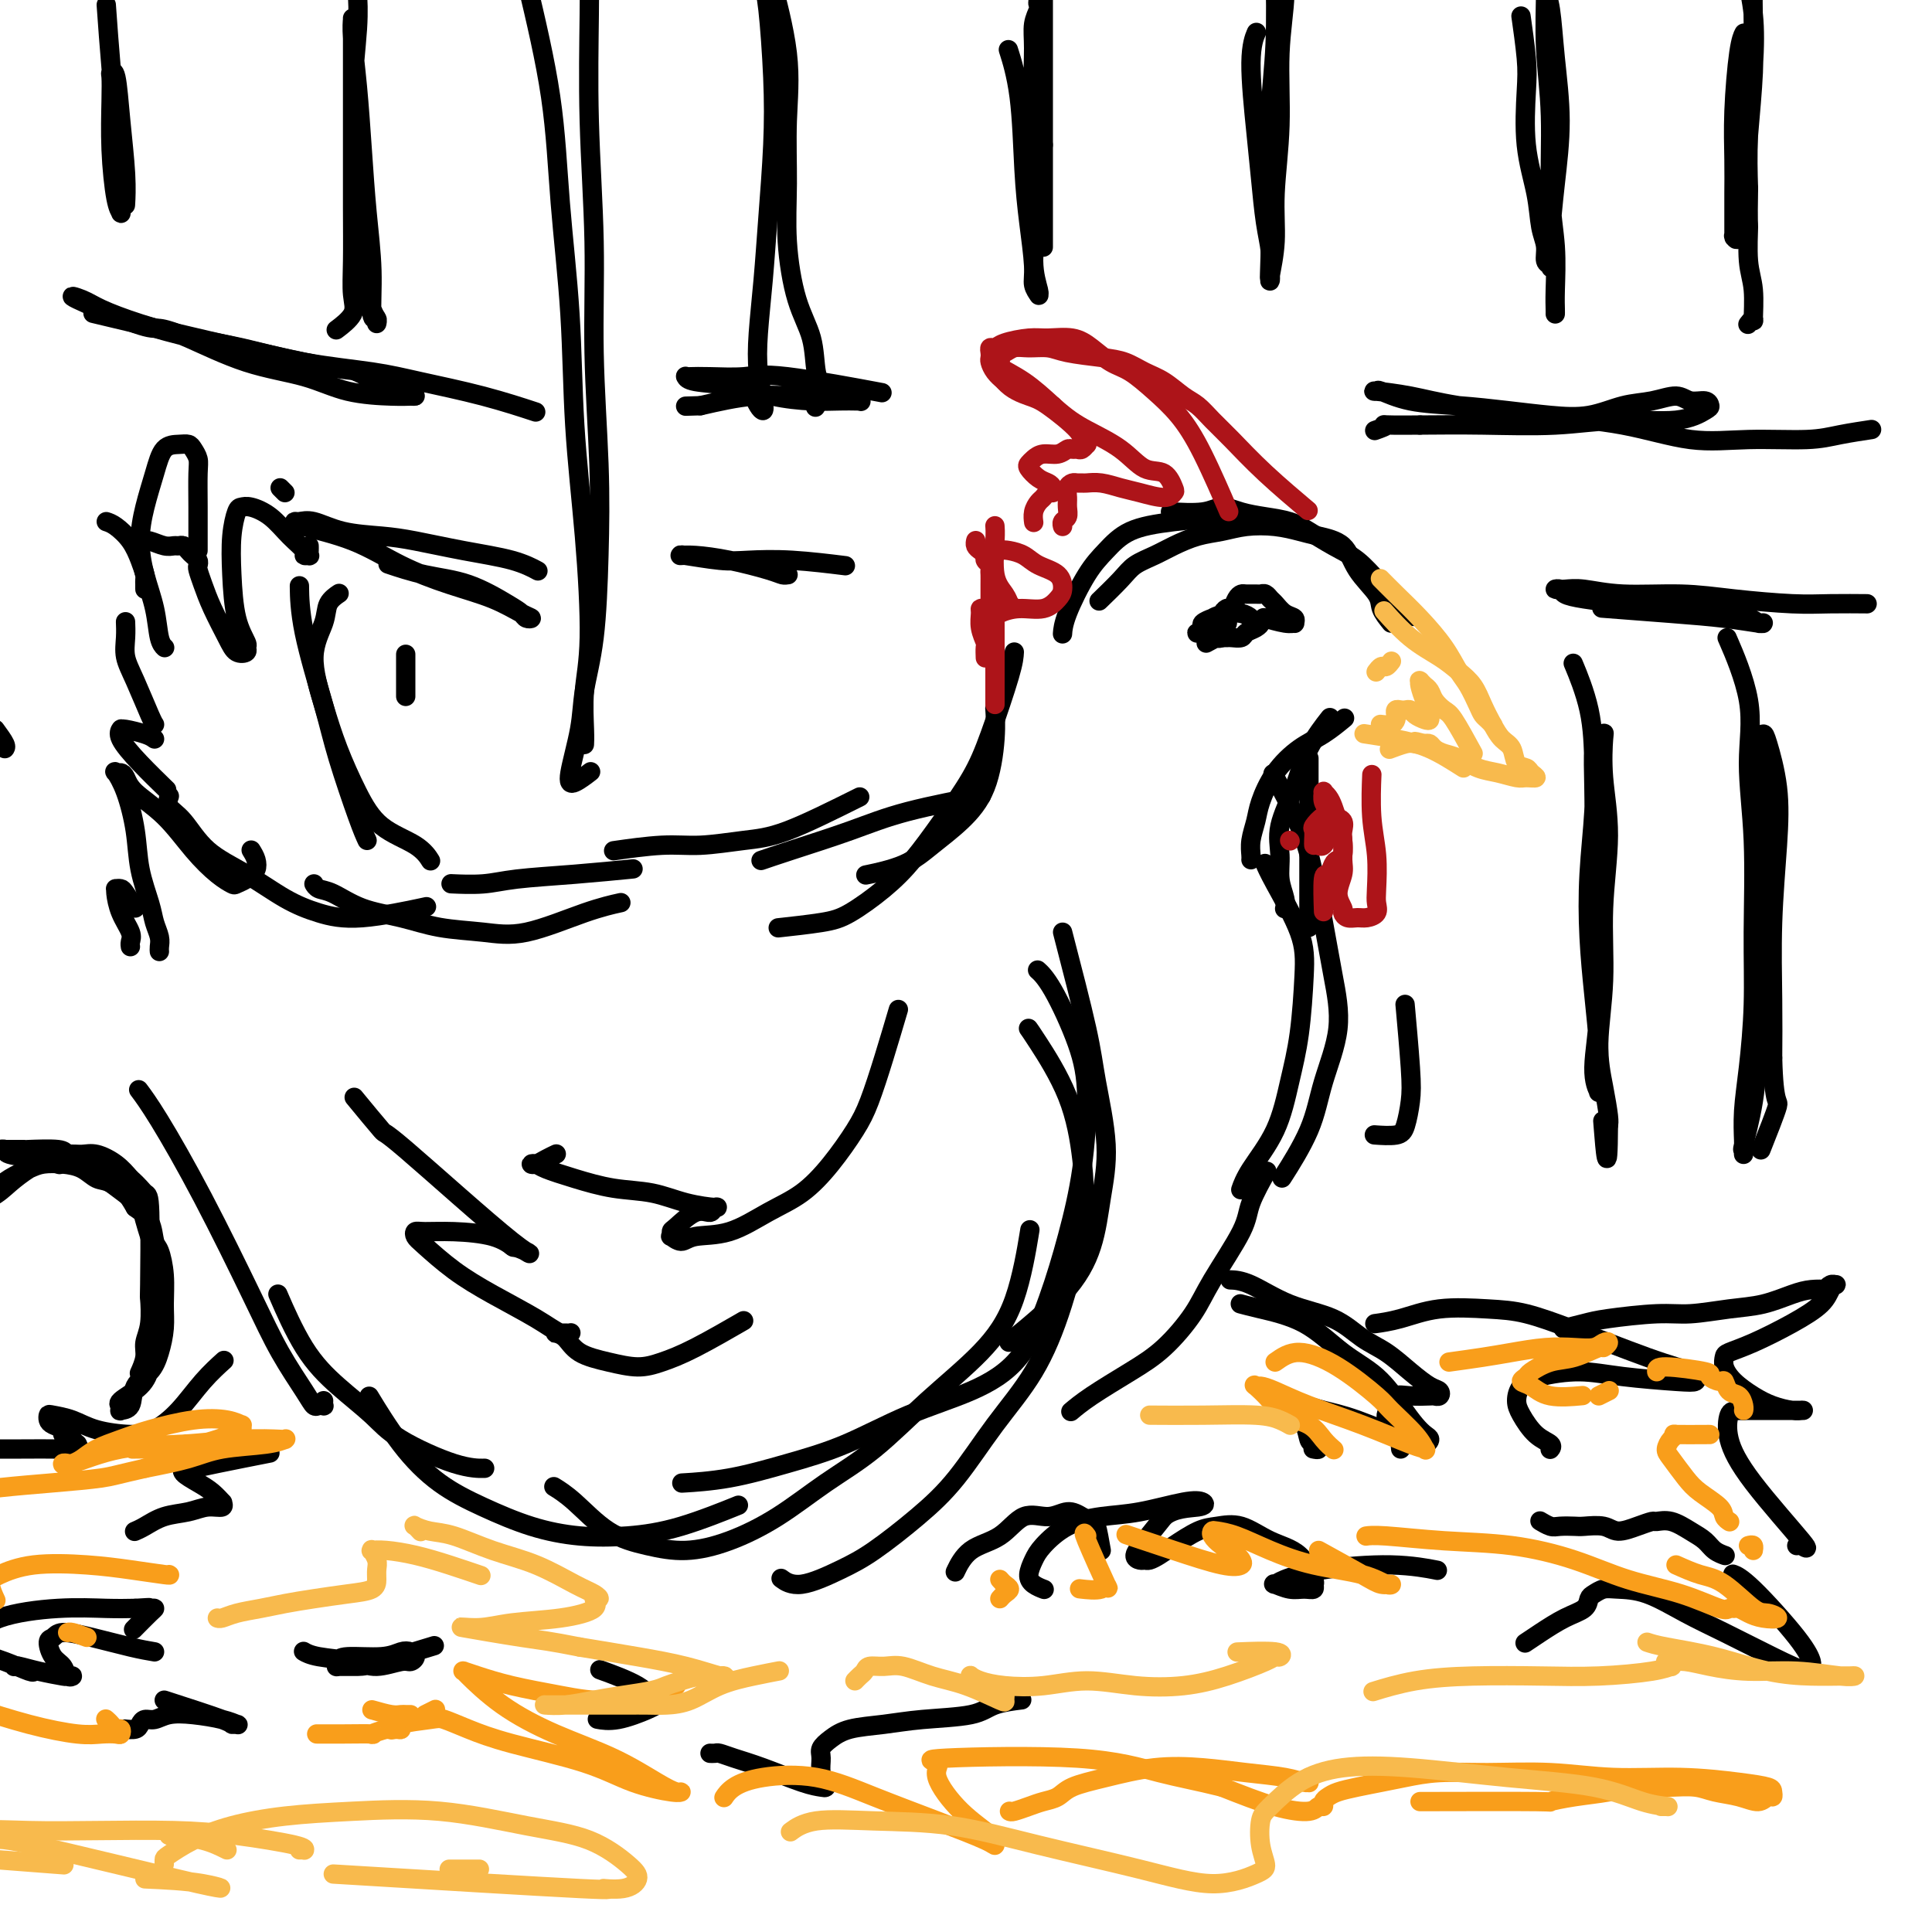 <svg viewBox='0 0 400 400' version='1.1' xmlns='http://www.w3.org/2000/svg' xmlns:xlink='http://www.w3.org/1999/xlink'><g fill='none' stroke='rgb(0,0,0)' stroke-width='4' stroke-linecap='round' stroke-linejoin='round'><path d='M292,127c0.559,0.547 1.119,1.093 0,0c-1.119,-1.093 -3.915,-3.827 -6,-6c-2.085,-2.173 -3.459,-3.787 -5,-5c-1.541,-1.213 -3.248,-2.026 -5,-3c-1.752,-0.974 -3.550,-2.108 -5,-3c-1.450,-0.892 -2.551,-1.542 -4,-2c-1.449,-0.458 -3.244,-0.725 -5,-1c-1.756,-0.275 -3.473,-0.557 -5,-1c-1.527,-0.443 -2.863,-1.047 -4,-1c-1.137,0.047 -2.075,0.743 -4,1c-1.925,0.257 -4.836,0.073 -6,0c-1.164,-0.073 -0.582,-0.037 0,0'/><path d='M288,129c-0.838,-1.043 -1.676,-2.086 -2,-3c-0.324,-0.914 -0.133,-1.698 -1,-3c-0.867,-1.302 -2.792,-3.123 -4,-5c-1.208,-1.877 -1.697,-3.810 -3,-5c-1.303,-1.190 -3.418,-1.636 -5,-2c-1.582,-0.364 -2.631,-0.645 -4,-1c-1.369,-0.355 -3.058,-0.783 -5,-1c-1.942,-0.217 -4.136,-0.224 -6,0c-1.864,0.224 -3.399,0.678 -5,1c-1.601,0.322 -3.270,0.510 -5,1c-1.730,0.490 -3.522,1.281 -5,2c-1.478,0.719 -2.642,1.367 -4,2c-1.358,0.633 -2.910,1.252 -4,2c-1.090,0.748 -1.716,1.624 -3,3c-1.284,1.376 -3.224,3.250 -4,4c-0.776,0.750 -0.388,0.375 0,0'/><path d='M253,107c0.064,-0.006 0.128,-0.011 0,0c-0.128,0.011 -0.449,0.039 0,0c0.449,-0.039 1.668,-0.146 0,0c-1.668,0.146 -6.223,0.545 -10,1c-3.777,0.455 -6.778,0.967 -9,2c-2.222,1.033 -3.667,2.589 -5,4c-1.333,1.411 -2.553,2.677 -4,5c-1.447,2.323 -3.120,5.702 -4,8c-0.880,2.298 -0.966,3.514 -1,4c-0.034,0.486 -0.017,0.243 0,0'/><path d='M278,149c0.336,-0.278 0.672,-0.556 0,0c-0.672,0.556 -2.351,1.947 -4,3c-1.649,1.053 -3.269,1.769 -5,3c-1.731,1.231 -3.574,2.977 -5,5c-1.426,2.023 -2.435,4.321 -3,6c-0.565,1.679 -0.687,2.737 -1,4c-0.313,1.263 -0.816,2.730 -1,4c-0.184,1.270 -0.050,2.342 0,3c0.050,0.658 0.014,0.902 0,1c-0.014,0.098 -0.007,0.049 0,0'/><path d='M275,149c0.028,-0.035 0.056,-0.071 0,0c-0.056,0.071 -0.194,0.247 0,0c0.194,-0.247 0.722,-0.917 0,0c-0.722,0.917 -2.692,3.420 -4,6c-1.308,2.580 -1.954,5.237 -3,8c-1.046,2.763 -2.490,5.634 -3,8c-0.510,2.366 -0.084,4.228 0,6c0.084,1.772 -0.173,3.454 0,5c0.173,1.546 0.777,2.955 1,4c0.223,1.045 0.064,1.727 0,2c-0.064,0.273 -0.032,0.136 0,0'/><path d='M271,157c0.000,2.705 0.000,5.411 0,8c0.000,2.589 0.000,5.062 0,8c0.000,2.938 0.000,6.343 0,9c-0.000,2.657 0.000,4.568 0,6c0.000,1.432 0.000,2.386 0,3c0.000,0.614 0.000,0.890 0,1c0.000,0.110 0.000,0.055 0,0'/><path d='M264,161c0.131,0.239 0.262,0.478 0,0c-0.262,-0.478 -0.915,-1.672 0,0c0.915,1.672 3.400,6.210 5,10c1.600,3.790 2.314,6.832 3,10c0.686,3.168 1.344,6.464 2,10c0.656,3.536 1.310,7.313 2,11c0.690,3.687 1.417,7.283 1,11c-0.417,3.717 -1.978,7.553 -3,11c-1.022,3.447 -1.506,6.505 -3,10c-1.494,3.495 -3.998,7.427 -5,9c-1.002,1.573 -0.501,0.786 0,0'/><path d='M262,179c-0.084,-0.201 -0.168,-0.402 0,0c0.168,0.402 0.589,1.408 2,4c1.411,2.592 3.811,6.770 5,10c1.189,3.230 1.167,5.511 1,9c-0.167,3.489 -0.479,8.186 -1,12c-0.521,3.814 -1.250,6.746 -2,10c-0.750,3.254 -1.521,6.831 -3,10c-1.479,3.169 -3.668,5.930 -5,8c-1.332,2.070 -1.809,3.449 -2,4c-0.191,0.551 -0.095,0.276 0,0'/><path d='M206,147c0.000,0.001 0.000,0.001 0,0c-0.000,-0.001 -0.000,-0.004 0,0c0.000,0.004 0.001,0.015 0,0c-0.001,-0.015 -0.004,-0.057 0,0c0.004,0.057 0.015,0.212 0,0c-0.015,-0.212 -0.057,-0.791 0,0c0.057,0.791 0.214,2.953 0,6c-0.214,3.047 -0.797,6.978 -2,10c-1.203,3.022 -3.024,5.136 -5,7c-1.976,1.864 -4.107,3.479 -6,5c-1.893,1.521 -3.548,2.948 -6,4c-2.452,1.052 -5.701,1.729 -7,2c-1.299,0.271 -0.650,0.135 0,0'/><path d='M210,135c-0.053,0.969 -0.106,1.938 -1,5c-0.894,3.062 -2.631,8.218 -4,12c-1.369,3.782 -2.372,6.189 -4,9c-1.628,2.811 -3.883,6.024 -6,9c-2.117,2.976 -4.096,5.715 -6,8c-1.904,2.285 -3.734,4.115 -6,6c-2.266,1.885 -4.968,3.825 -7,5c-2.032,1.175 -3.393,1.586 -6,2c-2.607,0.414 -6.459,0.833 -8,1c-1.541,0.167 -0.770,0.084 0,0'/><path d='M202,165c-0.350,0.066 -0.700,0.132 0,0c0.700,-0.132 2.450,-0.462 0,0c-2.450,0.462 -9.098,1.718 -14,3c-4.902,1.282 -8.056,2.591 -12,4c-3.944,1.409 -8.677,2.918 -12,4c-3.323,1.082 -5.235,1.738 -6,2c-0.765,0.262 -0.382,0.131 0,0'/><path d='M220,193c1.953,7.530 3.906,15.059 5,20c1.094,4.941 1.328,7.293 2,11c0.672,3.707 1.783,8.771 2,13c0.217,4.229 -0.458,7.625 -1,11c-0.542,3.375 -0.949,6.729 -2,10c-1.051,3.271 -2.744,6.457 -6,10c-3.256,3.543 -8.073,7.441 -10,9c-1.927,1.559 -0.963,0.780 0,0'/><path d='M215,201c-0.015,-0.013 -0.029,-0.026 0,0c0.029,0.026 0.103,0.092 0,0c-0.103,-0.092 -0.383,-0.341 0,0c0.383,0.341 1.429,1.271 3,4c1.571,2.729 3.668,7.256 5,11c1.332,3.744 1.901,6.705 2,11c0.099,4.295 -0.270,9.922 -1,15c-0.730,5.078 -1.820,9.605 -3,14c-1.180,4.395 -2.449,8.657 -4,13c-1.551,4.343 -3.382,8.766 -6,12c-2.618,3.234 -6.023,5.280 -10,7c-3.977,1.720 -8.528,3.116 -13,5c-4.472,1.884 -8.867,4.256 -13,6c-4.133,1.744 -8.005,2.859 -12,4c-3.995,1.141 -8.114,2.307 -12,3c-3.886,0.693 -7.539,0.912 -9,1c-1.461,0.088 -0.731,0.044 0,0'/><path d='M213,213c0.018,0.024 0.036,0.049 0,0c-0.036,-0.049 -0.126,-0.171 0,0c0.126,0.171 0.468,0.637 2,3c1.532,2.363 4.254,6.624 6,11c1.746,4.376 2.514,8.868 3,13c0.486,4.132 0.688,7.905 0,13c-0.688,5.095 -2.266,11.511 -4,17c-1.734,5.489 -3.624,10.051 -6,14c-2.376,3.949 -5.237,7.287 -8,11c-2.763,3.713 -5.428,7.802 -8,11c-2.572,3.198 -5.050,5.505 -8,8c-2.950,2.495 -6.370,5.180 -9,7c-2.630,1.820 -4.468,2.777 -7,4c-2.532,1.223 -5.759,2.714 -8,3c-2.241,0.286 -3.498,-0.633 -4,-1c-0.502,-0.367 -0.251,-0.184 0,0'/><path d='M213,256c0.197,-1.201 0.395,-2.402 0,0c-0.395,2.402 -1.382,8.408 -3,13c-1.618,4.592 -3.867,7.770 -7,11c-3.133,3.230 -7.149,6.510 -11,10c-3.851,3.490 -7.535,7.188 -11,10c-3.465,2.812 -6.710,4.737 -10,7c-3.290,2.263 -6.625,4.863 -10,7c-3.375,2.137 -6.790,3.811 -10,5c-3.210,1.189 -6.216,1.895 -9,2c-2.784,0.105 -5.345,-0.389 -8,-1c-2.655,-0.611 -5.402,-1.339 -8,-3c-2.598,-1.661 -5.046,-4.255 -7,-6c-1.954,-1.745 -3.416,-2.641 -4,-3c-0.584,-0.359 -0.292,-0.179 0,0'/><path d='M152,312c-0.262,0.106 -0.523,0.212 0,0c0.523,-0.212 1.831,-0.741 0,0c-1.831,0.741 -6.801,2.751 -11,4c-4.199,1.249 -7.628,1.737 -11,2c-3.372,0.263 -6.685,0.302 -10,0c-3.315,-0.302 -6.630,-0.944 -10,-2c-3.370,-1.056 -6.795,-2.526 -10,-4c-3.205,-1.474 -6.189,-2.952 -9,-5c-2.811,-2.048 -5.449,-4.667 -8,-8c-2.551,-3.333 -5.015,-7.381 -6,-9c-0.985,-1.619 -0.493,-0.810 0,0'/><path d='M100,304c-0.103,0.002 -0.205,0.004 0,0c0.205,-0.004 0.718,-0.015 0,0c-0.718,0.015 -2.665,0.054 -6,-1c-3.335,-1.054 -8.057,-3.202 -11,-5c-2.943,-1.798 -4.106,-3.247 -6,-5c-1.894,-1.753 -4.518,-3.810 -7,-6c-2.482,-2.190 -4.822,-4.513 -7,-8c-2.178,-3.487 -4.194,-8.139 -5,-10c-0.806,-1.861 -0.403,-0.930 0,0'/><path d='M67,290c-0.024,0.420 -0.049,0.839 0,1c0.049,0.161 0.170,0.063 0,0c-0.170,-0.063 -0.631,-0.091 -1,0c-0.369,0.091 -0.647,0.300 -1,0c-0.353,-0.300 -0.782,-1.111 -2,-3c-1.218,-1.889 -3.223,-4.857 -5,-8c-1.777,-3.143 -3.324,-6.461 -6,-12c-2.676,-5.539 -6.480,-13.299 -10,-20c-3.520,-6.701 -6.755,-12.343 -9,-16c-2.245,-3.657 -3.498,-5.331 -4,-6c-0.502,-0.669 -0.251,-0.335 0,0'/><path d='M128,187c0.486,-0.106 0.972,-0.213 0,0c-0.972,0.213 -3.401,0.744 -7,2c-3.599,1.256 -8.369,3.236 -12,4c-3.631,0.764 -6.124,0.313 -9,0c-2.876,-0.313 -6.136,-0.489 -9,-1c-2.864,-0.511 -5.331,-1.356 -8,-2c-2.669,-0.644 -5.538,-1.087 -8,-2c-2.462,-0.913 -4.516,-2.296 -6,-3c-1.484,-0.704 -2.400,-0.728 -3,-1c-0.600,-0.272 -0.886,-0.792 -1,-1c-0.114,-0.208 -0.057,-0.104 0,0'/><path d='M87,188c1.129,-0.241 2.259,-0.483 0,0c-2.259,0.483 -7.906,1.689 -12,2c-4.094,0.311 -6.636,-0.273 -9,-1c-2.364,-0.727 -4.550,-1.598 -7,-3c-2.450,-1.402 -5.164,-3.336 -8,-5c-2.836,-1.664 -5.793,-3.059 -8,-5c-2.207,-1.941 -3.664,-4.427 -5,-6c-1.336,-1.573 -2.552,-2.231 -3,-3c-0.448,-0.769 -0.128,-1.648 0,-2c0.128,-0.352 0.064,-0.176 0,0'/><path d='M52,176c0.396,0.643 0.793,1.286 1,2c0.207,0.714 0.226,1.499 0,2c-0.226,0.501 -0.695,0.719 -1,1c-0.305,0.281 -0.446,0.626 -1,1c-0.554,0.374 -1.521,0.775 -2,1c-0.479,0.225 -0.471,0.272 -1,0c-0.529,-0.272 -1.595,-0.864 -3,-2c-1.405,-1.136 -3.150,-2.816 -5,-5c-1.850,-2.184 -3.806,-4.872 -6,-7c-2.194,-2.128 -4.628,-3.697 -6,-5c-1.372,-1.303 -1.682,-2.340 -2,-3c-0.318,-0.660 -0.642,-0.941 -1,-1c-0.358,-0.059 -0.749,0.106 -1,0c-0.251,-0.106 -0.362,-0.482 0,0c0.362,0.482 1.196,1.823 2,4c0.804,2.177 1.578,5.192 2,8c0.422,2.808 0.491,5.410 1,8c0.509,2.590 1.457,5.167 2,7c0.543,1.833 0.681,2.922 1,4c0.319,1.078 0.817,2.145 1,3c0.183,0.855 0.049,1.500 0,2c-0.049,0.500 -0.014,0.857 0,1c0.014,0.143 0.007,0.071 0,0'/><path d='M28,188c-0.763,-1.154 -1.525,-2.309 -2,-3c-0.475,-0.691 -0.661,-0.920 -1,-1c-0.339,-0.080 -0.829,-0.012 -1,0c-0.171,0.012 -0.021,-0.033 0,0c0.021,0.033 -0.085,0.142 0,1c0.085,0.858 0.363,2.465 1,4c0.637,1.535 1.635,2.999 2,4c0.365,1.001 0.098,1.539 0,2c-0.098,0.461 -0.028,0.846 0,1c0.028,0.154 0.014,0.077 0,0'/><path d='M89,178c-0.003,-0.005 -0.006,-0.010 0,0c0.006,0.010 0.022,0.035 0,0c-0.022,-0.035 -0.080,-0.130 0,0c0.080,0.130 0.300,0.484 0,0c-0.300,-0.484 -1.119,-1.808 -3,-3c-1.881,-1.192 -4.825,-2.252 -7,-4c-2.175,-1.748 -3.581,-4.182 -5,-7c-1.419,-2.818 -2.852,-6.018 -4,-9c-1.148,-2.982 -2.013,-5.745 -3,-9c-0.987,-3.255 -2.096,-7.002 -2,-10c0.096,-2.998 1.399,-5.248 2,-7c0.601,-1.752 0.501,-3.006 1,-4c0.499,-0.994 1.596,-1.729 2,-2c0.404,-0.271 0.115,-0.077 0,0c-0.115,0.077 -0.058,0.039 0,0'/><path d='M76,174c-0.453,-0.985 -0.906,-1.971 -2,-5c-1.094,-3.029 -2.829,-8.102 -4,-12c-1.171,-3.898 -1.778,-6.622 -3,-11c-1.222,-4.378 -3.060,-10.409 -4,-15c-0.940,-4.591 -0.983,-7.740 -1,-9c-0.017,-1.260 -0.009,-0.630 0,0'/><path d='M59,102c-0.417,-0.417 -0.833,-0.833 -1,-1c-0.167,-0.167 -0.083,-0.083 0,0'/><path d='M64,113c0.009,0.308 0.019,0.617 0,1c-0.019,0.383 -0.066,0.841 0,1c0.066,0.159 0.245,0.019 0,0c-0.245,-0.019 -0.912,0.082 -1,0c-0.088,-0.082 0.404,-0.348 0,-1c-0.404,-0.652 -1.705,-1.691 -3,-3c-1.295,-1.309 -2.585,-2.888 -4,-4c-1.415,-1.112 -2.954,-1.758 -4,-2c-1.046,-0.242 -1.599,-0.082 -2,0c-0.401,0.082 -0.650,0.085 -1,1c-0.350,0.915 -0.802,2.742 -1,5c-0.198,2.258 -0.142,4.948 0,8c0.142,3.052 0.372,6.466 1,9c0.628,2.534 1.656,4.189 2,5c0.344,0.811 0.006,0.777 0,1c-0.006,0.223 0.321,0.703 0,1c-0.321,0.297 -1.291,0.413 -2,0c-0.709,-0.413 -1.157,-1.353 -2,-3c-0.843,-1.647 -2.082,-3.999 -3,-6c-0.918,-2.001 -1.517,-3.649 -2,-5c-0.483,-1.351 -0.850,-2.403 -1,-3c-0.150,-0.597 -0.082,-0.738 0,-1c0.082,-0.262 0.176,-0.644 0,-1c-0.176,-0.356 -0.624,-0.684 -1,-1c-0.376,-0.316 -0.680,-0.620 -1,-1c-0.320,-0.380 -0.656,-0.838 -1,-1c-0.344,-0.162 -0.697,-0.030 -1,0c-0.303,0.030 -0.555,-0.044 -1,0c-0.445,0.044 -1.081,0.204 -2,0c-0.919,-0.204 -2.120,-0.773 -3,-1c-0.880,-0.227 -1.440,-0.114 -2,0'/><path d='M29,112c-1.833,-0.500 -0.917,-0.250 0,0'/><path d='M22,108c0.558,0.182 1.116,0.363 2,1c0.884,0.637 2.093,1.728 3,3c0.907,1.272 1.511,2.723 2,4c0.489,1.277 0.863,2.378 1,3c0.137,0.622 0.037,0.766 0,1c-0.037,0.234 -0.010,0.560 0,1c0.010,0.440 0.003,0.994 0,1c-0.003,0.006 -0.001,-0.537 0,-1c0.001,-0.463 0.000,-0.847 0,-1c-0.000,-0.153 -0.000,-0.077 0,0'/><path d='M41,114c0.007,-3.088 0.013,-6.176 0,-9c-0.013,-2.824 -0.047,-5.384 0,-7c0.047,-1.616 0.175,-2.289 0,-3c-0.175,-0.711 -0.651,-1.459 -1,-2c-0.349,-0.541 -0.569,-0.874 -1,-1c-0.431,-0.126 -1.072,-0.045 -2,0c-0.928,0.045 -2.141,0.053 -3,1c-0.859,0.947 -1.362,2.831 -2,5c-0.638,2.169 -1.412,4.622 -2,7c-0.588,2.378 -0.991,4.679 -1,7c-0.009,2.321 0.376,4.661 1,7c0.624,2.339 1.487,4.679 2,7c0.513,2.321 0.677,4.625 1,6c0.323,1.375 0.807,1.821 1,2c0.193,0.179 0.097,0.089 0,0'/><path d='M26,129c-0.010,-0.245 -0.021,-0.490 0,0c0.021,0.490 0.072,1.715 0,3c-0.072,1.285 -0.268,2.632 0,4c0.268,1.368 1.000,2.759 2,5c1.000,2.241 2.269,5.334 3,7c0.731,1.666 0.923,1.905 1,2c0.077,0.095 0.038,0.048 0,0'/><path d='M32,153c-0.424,-0.307 -0.848,-0.614 -2,-1c-1.152,-0.386 -3.030,-0.850 -4,-1c-0.970,-0.150 -1.030,0.013 -1,0c0.030,-0.013 0.149,-0.202 0,0c-0.149,0.202 -0.566,0.797 0,2c0.566,1.203 2.114,3.016 4,5c1.886,1.984 4.110,4.138 5,5c0.890,0.862 0.445,0.431 0,0'/><path d='M262,243c0.023,-0.041 0.046,-0.081 0,0c-0.046,0.081 -0.162,0.285 0,0c0.162,-0.285 0.601,-1.058 0,0c-0.601,1.058 -2.241,3.948 -3,6c-0.759,2.052 -0.636,3.264 -2,6c-1.364,2.736 -4.216,6.994 -6,10c-1.784,3.006 -2.499,4.760 -4,7c-1.501,2.240 -3.786,4.965 -6,7c-2.214,2.035 -4.356,3.381 -7,5c-2.644,1.619 -5.789,3.513 -8,5c-2.211,1.487 -3.489,2.568 -4,3c-0.511,0.432 -0.256,0.216 0,0'/></g>
<g fill='none' stroke='rgb(248,186,77)' stroke-width='4' stroke-linecap='round' stroke-linejoin='round'><path d='M286,120c-0.016,-0.016 -0.032,-0.033 0,0c0.032,0.033 0.112,0.114 0,0c-0.112,-0.114 -0.416,-0.424 0,0c0.416,0.424 1.553,1.582 3,3c1.447,1.418 3.203,3.097 5,5c1.797,1.903 3.633,4.030 5,6c1.367,1.970 2.264,3.785 3,5c0.736,1.215 1.311,1.832 2,3c0.689,1.168 1.491,2.887 2,4c0.509,1.113 0.725,1.619 1,2c0.275,0.381 0.610,0.638 1,1c0.390,0.362 0.836,0.828 1,1c0.164,0.172 0.047,0.049 0,0c-0.047,-0.049 -0.023,-0.025 0,0'/><path d='M287,127c-0.411,-0.465 -0.822,-0.929 0,0c0.822,0.929 2.878,3.252 5,5c2.122,1.748 4.312,2.922 6,4c1.688,1.078 2.875,2.061 4,3c1.125,0.939 2.189,1.836 3,3c0.811,1.164 1.368,2.596 2,4c0.632,1.404 1.339,2.782 2,4c0.661,1.218 1.276,2.277 2,3c0.724,0.723 1.559,1.112 2,2c0.441,0.888 0.490,2.276 1,3c0.510,0.724 1.481,0.783 2,1c0.519,0.217 0.586,0.591 1,1c0.414,0.409 1.175,0.854 1,1c-0.175,0.146 -1.285,-0.006 -2,0c-0.715,0.006 -1.034,0.170 -2,0c-0.966,-0.170 -2.577,-0.675 -4,-1c-1.423,-0.325 -2.657,-0.469 -4,-1c-1.343,-0.531 -2.793,-1.449 -4,-2c-1.207,-0.551 -2.169,-0.735 -3,-1c-0.831,-0.265 -1.531,-0.610 -2,-1c-0.469,-0.390 -0.705,-0.826 -1,-1c-0.295,-0.174 -0.647,-0.087 -1,0'/><path d='M295,154c-3.589,-0.932 -1.561,-0.264 -1,0c0.561,0.264 -0.344,0.122 -1,0c-0.656,-0.122 -1.061,-0.225 -2,0c-0.939,0.225 -2.411,0.779 -3,1c-0.589,0.221 -0.294,0.111 0,0'/><path d='M303,159c-2.345,-1.494 -4.690,-2.988 -7,-4c-2.310,-1.012 -4.583,-1.542 -7,-2c-2.417,-0.458 -4.976,-0.845 -6,-1c-1.024,-0.155 -0.512,-0.077 0,0'/><path d='M305,156c-1.519,-2.779 -3.038,-5.558 -4,-7c-0.962,-1.442 -1.367,-1.548 -2,-2c-0.633,-0.452 -1.494,-1.249 -2,-2c-0.506,-0.751 -0.657,-1.455 -1,-2c-0.343,-0.545 -0.876,-0.931 -1,-1c-0.124,-0.069 0.162,0.179 0,0c-0.162,-0.179 -0.773,-0.785 -1,-1c-0.227,-0.215 -0.071,-0.041 0,0c0.071,0.041 0.057,-0.053 0,0c-0.057,0.053 -0.158,0.252 0,1c0.158,0.748 0.576,2.043 1,3c0.424,0.957 0.853,1.574 1,2c0.147,0.426 0.012,0.660 0,1c-0.012,0.340 0.099,0.785 0,1c-0.099,0.215 -0.407,0.202 -1,0c-0.593,-0.202 -1.469,-0.591 -2,-1c-0.531,-0.409 -0.717,-0.839 -1,-1c-0.283,-0.161 -0.664,-0.055 -1,0c-0.336,0.055 -0.628,0.057 -1,0c-0.372,-0.057 -0.825,-0.173 -1,0c-0.175,0.173 -0.072,0.635 0,1c0.072,0.365 0.112,0.634 0,1c-0.112,0.366 -0.376,0.829 -1,1c-0.624,0.171 -1.607,0.049 -2,0c-0.393,-0.049 -0.197,-0.024 0,0'/><path d='M288,137c0.000,-0.001 0.001,-0.001 0,0c-0.001,0.001 -0.003,0.004 0,0c0.003,-0.004 0.012,-0.016 0,0c-0.012,0.016 -0.045,0.061 0,0c0.045,-0.061 0.170,-0.226 0,0c-0.170,0.226 -0.633,0.844 -1,1c-0.367,0.156 -0.637,-0.150 -1,0c-0.363,0.150 -0.818,0.757 -1,1c-0.182,0.243 -0.091,0.121 0,0'/></g>
<g fill='none' stroke='rgb(173,20,25)' stroke-width='4' stroke-linecap='round' stroke-linejoin='round'><path d='M254,105c-0.009,-0.020 -0.017,-0.040 0,0c0.017,0.040 0.060,0.139 0,0c-0.060,-0.139 -0.223,-0.518 0,0c0.223,0.518 0.832,1.933 0,0c-0.832,-1.933 -3.107,-7.213 -5,-11c-1.893,-3.787 -3.405,-6.082 -5,-8c-1.595,-1.918 -3.271,-3.460 -5,-5c-1.729,-1.540 -3.509,-3.078 -5,-4c-1.491,-0.922 -2.693,-1.229 -4,-2c-1.307,-0.771 -2.717,-2.008 -4,-3c-1.283,-0.992 -2.438,-1.740 -4,-2c-1.562,-0.260 -3.533,-0.032 -5,0c-1.467,0.032 -2.432,-0.132 -4,0c-1.568,0.132 -3.741,0.560 -5,1c-1.259,0.440 -1.606,0.890 -2,1c-0.394,0.110 -0.835,-0.122 -1,0c-0.165,0.122 -0.052,0.599 0,1c0.052,0.401 0.045,0.726 0,1c-0.045,0.274 -0.127,0.497 0,1c0.127,0.503 0.465,1.287 1,2c0.535,0.713 1.268,1.357 2,2'/><path d='M208,79c1.448,1.713 3.569,2.496 5,3c1.431,0.504 2.173,0.727 4,2c1.827,1.273 4.739,3.594 6,5c1.261,1.406 0.871,1.897 1,2c0.129,0.103 0.778,-0.183 1,0c0.222,0.183 0.018,0.834 0,1c-0.018,0.166 0.150,-0.153 0,0c-0.150,0.153 -0.620,0.777 -1,1c-0.380,0.223 -0.672,0.045 -1,0c-0.328,-0.045 -0.693,0.043 -1,0c-0.307,-0.043 -0.555,-0.219 -1,0c-0.445,0.219 -1.088,0.831 -2,1c-0.912,0.169 -2.095,-0.106 -3,0c-0.905,0.106 -1.532,0.592 -2,1c-0.468,0.408 -0.777,0.739 -1,1c-0.223,0.261 -0.360,0.452 0,1c0.360,0.548 1.218,1.452 2,2c0.782,0.548 1.489,0.738 2,1c0.511,0.262 0.828,0.594 1,1c0.172,0.406 0.200,0.885 0,1c-0.200,0.115 -0.628,-0.133 -1,0c-0.372,0.133 -0.688,0.649 -1,1c-0.312,0.351 -0.620,0.537 -1,1c-0.380,0.463 -0.833,1.201 -1,2c-0.167,0.799 -0.048,1.657 0,2c0.048,0.343 0.024,0.172 0,0'/><path d='M270,105c0.721,0.607 1.442,1.214 0,0c-1.442,-1.214 -5.046,-4.250 -8,-7c-2.954,-2.750 -5.259,-5.216 -7,-7c-1.741,-1.784 -2.920,-2.886 -4,-4c-1.080,-1.114 -2.063,-2.238 -3,-3c-0.937,-0.762 -1.829,-1.160 -3,-2c-1.171,-0.840 -2.620,-2.123 -4,-3c-1.380,-0.877 -2.689,-1.349 -4,-2c-1.311,-0.651 -2.623,-1.481 -4,-2c-1.377,-0.519 -2.820,-0.729 -5,-1c-2.180,-0.271 -5.099,-0.605 -7,-1c-1.901,-0.395 -2.786,-0.853 -4,-1c-1.214,-0.147 -2.756,0.016 -4,0c-1.244,-0.016 -2.189,-0.211 -3,0c-0.811,0.211 -1.489,0.829 -2,1c-0.511,0.171 -0.855,-0.104 -1,0c-0.145,0.104 -0.091,0.589 0,1c0.091,0.411 0.220,0.749 0,1c-0.220,0.251 -0.790,0.414 0,1c0.790,0.586 2.940,1.596 5,3c2.060,1.404 4.030,3.202 6,5'/><path d='M218,84c2.928,2.655 4.750,3.794 7,5c2.250,1.206 4.930,2.480 7,4c2.070,1.520 3.532,3.288 5,4c1.468,0.712 2.942,0.370 4,1c1.058,0.630 1.701,2.233 2,3c0.299,0.767 0.254,0.699 0,1c-0.254,0.301 -0.716,0.970 -2,1c-1.284,0.030 -3.391,-0.581 -5,-1c-1.609,-0.419 -2.721,-0.648 -4,-1c-1.279,-0.352 -2.724,-0.827 -4,-1c-1.276,-0.173 -2.384,-0.044 -3,0c-0.616,0.044 -0.739,0.004 -1,0c-0.261,-0.004 -0.659,0.029 -1,0c-0.341,-0.029 -0.626,-0.120 -1,0c-0.374,0.120 -0.836,0.452 -1,1c-0.164,0.548 -0.030,1.313 0,2c0.030,0.687 -0.044,1.294 0,2c0.044,0.706 0.208,1.509 0,2c-0.208,0.491 -0.787,0.671 -1,1c-0.213,0.329 -0.061,0.808 0,1c0.061,0.192 0.030,0.096 0,0'/><path d='M202,112c0.002,-0.006 0.003,-0.013 0,0c-0.003,0.013 -0.011,0.045 0,0c0.011,-0.045 0.040,-0.167 0,0c-0.040,0.167 -0.151,0.622 0,1c0.151,0.378 0.562,0.679 1,1c0.438,0.321 0.902,0.663 1,1c0.098,0.337 -0.170,0.669 0,1c0.170,0.331 0.778,0.660 1,1c0.222,0.340 0.060,0.691 0,1c-0.060,0.309 -0.016,0.578 0,1c0.016,0.422 0.004,0.998 0,2c-0.004,1.002 -0.001,2.429 0,3c0.001,0.571 0.001,0.285 0,0'/><path d='M284,161c0.002,-0.051 0.004,-0.103 0,0c-0.004,0.103 -0.015,0.359 0,0c0.015,-0.359 0.056,-1.334 0,0c-0.056,1.334 -0.210,4.977 0,8c0.210,3.023 0.782,5.427 1,8c0.218,2.573 0.081,5.316 0,7c-0.081,1.684 -0.105,2.308 0,3c0.105,0.692 0.339,1.450 0,2c-0.339,0.550 -1.252,0.892 -2,1c-0.748,0.108 -1.329,-0.017 -2,0c-0.671,0.017 -1.430,0.178 -2,0c-0.570,-0.178 -0.952,-0.693 -1,-1c-0.048,-0.307 0.237,-0.406 0,-1c-0.237,-0.594 -0.995,-1.685 -1,-3c-0.005,-1.315 0.742,-2.856 1,-4c0.258,-1.144 0.028,-1.893 0,-3c-0.028,-1.107 0.146,-2.574 0,-4c-0.146,-1.426 -0.614,-2.813 -1,-4c-0.386,-1.187 -0.692,-2.176 -1,-3c-0.308,-0.824 -0.619,-1.483 -1,-2c-0.381,-0.517 -0.830,-0.894 -1,-1c-0.170,-0.106 -0.059,0.057 0,0c0.059,-0.057 0.067,-0.335 0,0c-0.067,0.335 -0.210,1.282 0,2c0.210,0.718 0.774,1.205 1,2c0.226,0.795 0.113,1.897 0,3'/><path d='M275,171c0.199,1.415 0.198,1.451 0,2c-0.198,0.549 -0.592,1.609 -1,2c-0.408,0.391 -0.831,0.112 -1,0c-0.169,-0.112 -0.085,-0.056 0,0'/><path d='M272,175c-0.013,-0.211 -0.026,-0.421 0,-1c0.026,-0.579 0.091,-1.526 0,-2c-0.091,-0.474 -0.340,-0.475 0,-1c0.340,-0.525 1.268,-1.576 2,-2c0.732,-0.424 1.269,-0.222 2,0c0.731,0.222 1.657,0.466 2,1c0.343,0.534 0.103,1.360 0,2c-0.103,0.640 -0.069,1.094 0,2c0.069,0.906 0.172,2.265 0,3c-0.172,0.735 -0.621,0.846 -1,1c-0.379,0.154 -0.690,0.351 -1,1c-0.310,0.649 -0.619,1.751 -1,2c-0.381,0.249 -0.833,-0.356 -1,1c-0.167,1.356 -0.048,4.673 0,6c0.048,1.327 0.024,0.663 0,0'/><path d='M267,174c0.000,0.000 0.100,0.100 0.1,0.1'/><path d='M206,109c0.004,0.042 0.008,0.083 0,0c-0.008,-0.083 -0.027,-0.291 0,0c0.027,0.291 0.099,1.082 0,3c-0.099,1.918 -0.368,4.963 0,7c0.368,2.037 1.375,3.068 2,4c0.625,0.932 0.869,1.767 1,2c0.131,0.233 0.151,-0.134 0,0c-0.151,0.134 -0.471,0.769 -1,1c-0.529,0.231 -1.267,0.056 -2,0c-0.733,-0.056 -1.461,0.006 -2,0c-0.539,-0.006 -0.891,-0.081 -1,0c-0.109,0.081 0.023,0.316 0,1c-0.023,0.684 -0.202,1.816 0,3c0.202,1.184 0.786,2.420 1,3c0.214,0.580 0.058,0.502 0,1c-0.058,0.498 -0.016,1.571 0,2c0.016,0.429 0.008,0.215 0,0'/><path d='M206,115c0.271,-0.406 0.542,-0.811 1,-1c0.458,-0.189 1.104,-0.160 2,0c0.896,0.160 2.042,0.451 3,1c0.958,0.549 1.728,1.356 3,2c1.272,0.644 3.048,1.124 4,2c0.952,0.876 1.082,2.147 1,3c-0.082,0.853 -0.376,1.290 -1,2c-0.624,0.710 -1.579,1.695 -3,2c-1.421,0.305 -3.309,-0.070 -5,0c-1.691,0.070 -3.185,0.584 -4,1c-0.815,0.416 -0.950,0.736 -1,1c-0.050,0.264 -0.013,0.474 0,1c0.013,0.526 0.004,1.368 0,2c-0.004,0.632 -0.001,1.053 0,2c0.001,0.947 0.000,2.419 0,3c-0.000,0.581 -0.000,0.272 0,2c0.000,1.728 0.000,5.494 0,7c-0.000,1.506 -0.000,0.753 0,0'/></g>
<g fill='none' stroke='rgb(0,0,0)' stroke-width='4' stroke-linecap='round' stroke-linejoin='round'><path d='M262,128c0.105,0.031 0.210,0.062 0,0c-0.210,-0.062 -0.734,-0.216 0,0c0.734,0.216 2.727,0.802 4,1c1.273,0.198 1.827,0.008 2,0c0.173,-0.008 -0.033,0.167 0,0c0.033,-0.167 0.307,-0.675 0,-1c-0.307,-0.325 -1.196,-0.465 -2,-1c-0.804,-0.535 -1.524,-1.464 -2,-2c-0.476,-0.536 -0.709,-0.679 -1,-1c-0.291,-0.321 -0.641,-0.818 -1,-1c-0.359,-0.182 -0.726,-0.047 -1,0c-0.274,0.047 -0.455,0.006 -1,0c-0.545,-0.006 -1.456,0.023 -2,0c-0.544,-0.023 -0.723,-0.099 -1,0c-0.277,0.099 -0.651,0.373 -1,1c-0.349,0.627 -0.671,1.608 -1,2c-0.329,0.392 -0.664,0.196 -1,0'/><path d='M254,126c-1.233,0.646 -0.317,0.762 0,1c0.317,0.238 0.033,0.600 0,1c-0.033,0.400 0.183,0.838 0,1c-0.183,0.162 -0.767,0.046 -1,0c-0.233,-0.046 -0.117,-0.023 0,0'/><path d='M253,129c-0.112,0.008 -0.224,0.016 0,0c0.224,-0.016 0.785,-0.057 1,0c0.215,0.057 0.084,0.211 0,0c-0.084,-0.211 -0.121,-0.785 0,-1c0.121,-0.215 0.401,-0.069 0,0c-0.401,0.069 -1.484,0.061 -2,0c-0.516,-0.061 -0.465,-0.174 -1,0c-0.535,0.174 -1.656,0.636 -2,1c-0.344,0.364 0.088,0.632 0,1c-0.088,0.368 -0.698,0.838 -1,1c-0.302,0.162 -0.296,0.015 0,0c0.296,-0.015 0.884,0.100 1,0c0.116,-0.100 -0.239,-0.416 0,-1c0.239,-0.584 1.072,-1.434 2,-2c0.928,-0.566 1.952,-0.846 3,-1c1.048,-0.154 2.121,-0.182 3,0c0.879,0.182 1.563,0.573 2,1c0.437,0.427 0.627,0.889 1,1c0.373,0.111 0.930,-0.128 1,0c0.070,0.128 -0.349,0.623 -1,1c-0.651,0.377 -1.536,0.637 -2,1c-0.464,0.363 -0.506,0.829 -1,1c-0.494,0.171 -1.441,0.046 -2,0c-0.559,-0.046 -0.731,-0.013 -1,0c-0.269,0.013 -0.634,0.007 -1,0'/><path d='M253,132c-1.190,0.405 -0.667,-0.083 -1,0c-0.333,0.083 -1.524,0.738 -2,1c-0.476,0.262 -0.238,0.131 0,0'/><path d='M257,270c-0.017,-0.005 -0.033,-0.009 0,0c0.033,0.009 0.117,0.032 0,0c-0.117,-0.032 -0.433,-0.118 0,0c0.433,0.118 1.617,0.439 4,1c2.383,0.561 5.965,1.361 9,3c3.035,1.639 5.524,4.117 8,6c2.476,1.883 4.941,3.173 7,5c2.059,1.827 3.713,4.192 5,6c1.287,1.808 2.209,3.059 3,4c0.791,0.941 1.452,1.573 2,2c0.548,0.427 0.983,0.647 1,1c0.017,0.353 -0.383,0.837 -1,1c-0.617,0.163 -1.451,0.006 -4,-1c-2.549,-1.006 -6.812,-2.860 -10,-4c-3.188,-1.140 -5.301,-1.567 -7,-2c-1.699,-0.433 -2.984,-0.871 -4,-1c-1.016,-0.129 -1.761,0.053 -2,0c-0.239,-0.053 0.030,-0.341 0,0c-0.030,0.341 -0.357,1.311 0,2c0.357,0.689 1.398,1.099 2,2c0.602,0.901 0.763,2.294 1,3c0.237,0.706 0.548,0.725 1,1c0.452,0.275 1.045,0.805 1,1c-0.045,0.195 -0.727,0.056 -1,0c-0.273,-0.056 -0.136,-0.028 0,0'/><path d='M255,265c-0.273,-0.009 -0.545,-0.018 0,0c0.545,0.018 1.908,0.062 4,1c2.092,0.938 4.912,2.771 8,4c3.088,1.229 6.445,1.853 9,3c2.555,1.147 4.310,2.818 6,4c1.690,1.182 3.315,1.876 5,3c1.685,1.124 3.429,2.680 5,4c1.571,1.320 2.971,2.406 4,3c1.029,0.594 1.689,0.695 2,1c0.311,0.305 0.273,0.812 0,1c-0.273,0.188 -0.780,0.056 -1,0c-0.220,-0.056 -0.154,-0.037 -1,0c-0.846,0.037 -2.603,0.092 -4,0c-1.397,-0.092 -2.433,-0.329 -3,0c-0.567,0.329 -0.663,1.226 -1,2c-0.337,0.774 -0.913,1.427 -1,2c-0.087,0.573 0.317,1.068 1,2c0.683,0.932 1.647,2.301 2,3c0.353,0.699 0.095,0.727 0,1c-0.095,0.273 -0.027,0.792 0,1c0.027,0.208 0.014,0.104 0,0'/><path d='M285,274c0.105,-0.014 0.210,-0.029 0,0c-0.210,0.029 -0.735,0.100 0,0c0.735,-0.100 2.728,-0.372 5,-1c2.272,-0.628 4.821,-1.613 8,-2c3.179,-0.387 6.988,-0.175 10,0c3.012,0.175 5.226,0.313 8,1c2.774,0.687 6.109,1.924 9,3c2.891,1.076 5.338,1.990 8,3c2.662,1.010 5.538,2.117 8,3c2.462,0.883 4.510,1.544 6,2c1.490,0.456 2.421,0.708 3,1c0.579,0.292 0.805,0.624 1,1c0.195,0.376 0.359,0.797 0,1c-0.359,0.203 -1.241,0.189 -4,0c-2.759,-0.189 -7.395,-0.553 -11,-1c-3.605,-0.447 -6.180,-0.977 -9,-1c-2.820,-0.023 -5.886,0.462 -8,1c-2.114,0.538 -3.277,1.128 -4,2c-0.723,0.872 -1.007,2.027 -1,3c0.007,0.973 0.303,1.763 1,3c0.697,1.237 1.794,2.920 3,4c1.206,1.080 2.519,1.558 3,2c0.481,0.442 0.129,0.850 0,1c-0.129,0.150 -0.037,0.043 0,0c0.037,-0.043 0.018,-0.021 0,0'/><path d='M319,315c-0.013,-0.008 -0.027,-0.016 0,0c0.027,0.016 0.094,0.057 0,0c-0.094,-0.057 -0.351,-0.211 0,0c0.351,0.211 1.308,0.787 2,1c0.692,0.213 1.118,0.061 2,0c0.882,-0.061 2.220,-0.033 3,0c0.780,0.033 1.001,0.072 2,0c0.999,-0.072 2.777,-0.253 4,0c1.223,0.253 1.891,0.942 3,1c1.109,0.058 2.660,-0.514 4,-1c1.340,-0.486 2.470,-0.885 3,-1c0.530,-0.115 0.459,0.053 1,0c0.541,-0.053 1.694,-0.326 3,0c1.306,0.326 2.767,1.250 4,2c1.233,0.750 2.239,1.325 3,2c0.761,0.675 1.276,1.449 2,2c0.724,0.551 1.656,0.879 2,1c0.344,0.121 0.098,0.035 0,0c-0.098,-0.035 -0.049,-0.017 0,0'/><path d='M324,275c0.099,-0.025 0.199,-0.049 0,0c-0.199,0.049 -0.696,0.172 0,0c0.696,-0.172 2.585,-0.638 4,-1c1.415,-0.362 2.354,-0.621 5,-1c2.646,-0.379 6.998,-0.879 10,-1c3.002,-0.121 4.655,0.136 7,0c2.345,-0.136 5.382,-0.664 8,-1c2.618,-0.336 4.816,-0.481 7,-1c2.184,-0.519 4.353,-1.411 6,-2c1.647,-0.589 2.770,-0.876 4,-1c1.230,-0.124 2.565,-0.086 3,0c0.435,0.086 -0.030,0.221 0,0c0.030,-0.221 0.555,-0.797 1,-1c0.445,-0.203 0.811,-0.033 1,0c0.189,0.033 0.201,-0.073 0,0c-0.201,0.073 -0.614,0.324 -1,1c-0.386,0.676 -0.744,1.777 -2,3c-1.256,1.223 -3.409,2.567 -6,4c-2.591,1.433 -5.618,2.953 -8,4c-2.382,1.047 -4.119,1.621 -5,2c-0.881,0.379 -0.908,0.563 -1,1c-0.092,0.437 -0.250,1.126 0,2c0.250,0.874 0.908,1.933 2,3c1.092,1.067 2.617,2.142 4,3c1.383,0.858 2.623,1.498 4,2c1.377,0.502 2.892,0.867 4,1c1.108,0.133 1.811,0.036 2,0c0.189,-0.036 -0.135,-0.010 0,0c0.135,0.010 0.729,0.003 0,0c-0.729,-0.003 -2.780,-0.001 -5,0c-2.220,0.001 -4.610,0.000 -7,0'/><path d='M361,292c-2.188,0.018 -2.660,0.064 -3,1c-0.340,0.936 -0.550,2.762 0,5c0.550,2.238 1.860,4.887 5,9c3.140,4.113 8.110,9.690 10,12c1.890,2.310 0.701,1.353 0,1c-0.701,-0.353 -0.915,-0.101 -1,0c-0.085,0.101 -0.043,0.050 0,0'/><path d='M359,326c-0.204,-0.076 -0.409,-0.151 0,0c0.409,0.151 1.431,0.530 4,3c2.569,2.470 6.684,7.033 9,10c2.316,2.967 2.831,4.338 3,5c0.169,0.662 -0.009,0.615 0,1c0.009,0.385 0.206,1.203 -1,1c-1.206,-0.203 -3.814,-1.427 -7,-3c-3.186,-1.573 -6.951,-3.494 -10,-5c-3.049,-1.506 -5.384,-2.596 -8,-4c-2.616,-1.404 -5.514,-3.120 -8,-4c-2.486,-0.880 -4.562,-0.923 -6,-1c-1.438,-0.077 -2.238,-0.187 -3,0c-0.762,0.187 -1.484,0.672 -2,1c-0.516,0.328 -0.825,0.498 -1,1c-0.175,0.502 -0.215,1.336 -1,2c-0.785,0.664 -2.313,1.157 -4,2c-1.687,0.843 -3.531,2.035 -5,3c-1.469,0.965 -2.563,1.704 -3,2c-0.437,0.296 -0.219,0.148 0,0'/><path d='M297,325c-0.176,-0.035 -0.351,-0.069 0,0c0.351,0.069 1.229,0.243 0,0c-1.229,-0.243 -4.566,-0.903 -9,-1c-4.434,-0.097 -9.964,0.370 -14,1c-4.036,0.630 -6.579,1.422 -8,2c-1.421,0.578 -1.722,0.940 -2,1c-0.278,0.060 -0.534,-0.184 0,0c0.534,0.184 1.858,0.796 3,1c1.142,0.204 2.103,-0.000 3,0c0.897,0.000 1.729,0.206 2,0c0.271,-0.206 -0.019,-0.823 0,-1c0.019,-0.177 0.347,0.085 0,-1c-0.347,-1.085 -1.368,-3.519 -3,-5c-1.632,-1.481 -3.876,-2.009 -6,-3c-2.124,-0.991 -4.130,-2.445 -6,-3c-1.870,-0.555 -3.604,-0.212 -5,0c-1.396,0.212 -2.454,0.291 -4,1c-1.546,0.709 -3.579,2.047 -5,3c-1.421,0.953 -2.228,1.522 -3,2c-0.772,0.478 -1.509,0.867 -2,1c-0.491,0.133 -0.737,0.011 -1,0c-0.263,-0.011 -0.545,0.090 -1,0c-0.455,-0.090 -1.084,-0.370 -1,-1c0.084,-0.630 0.881,-1.608 2,-3c1.119,-1.392 2.559,-3.196 4,-5'/><path d='M241,314c2.110,-1.792 5.386,-1.774 7,-2c1.614,-0.226 1.567,-0.698 1,-1c-0.567,-0.302 -1.654,-0.436 -4,0c-2.346,0.436 -5.952,1.442 -9,2c-3.048,0.558 -5.539,0.667 -8,1c-2.461,0.333 -4.892,0.891 -7,2c-2.108,1.109 -3.892,2.770 -5,4c-1.108,1.230 -1.540,2.028 -2,3c-0.460,0.972 -0.948,2.116 -1,3c-0.052,0.884 0.332,1.507 1,2c0.668,0.493 1.619,0.855 2,1c0.381,0.145 0.190,0.072 0,0'/><path d='M228,321c-0.352,-2.019 -0.704,-4.039 -1,-5c-0.296,-0.961 -0.536,-0.864 -1,-1c-0.464,-0.136 -1.154,-0.507 -2,-1c-0.846,-0.493 -1.850,-1.109 -3,-1c-1.150,0.109 -2.445,0.944 -4,1c-1.555,0.056 -3.370,-0.667 -5,0c-1.630,0.667 -3.076,2.725 -5,4c-1.924,1.275 -4.326,1.766 -6,3c-1.674,1.234 -2.621,3.210 -3,4c-0.379,0.790 -0.189,0.395 0,0'/><path d='M211,352c0.482,-0.059 0.964,-0.118 0,0c-0.964,0.118 -3.374,0.412 -5,1c-1.626,0.588 -2.469,1.470 -5,2c-2.531,0.530 -6.749,0.709 -10,1c-3.251,0.291 -5.536,0.696 -8,1c-2.464,0.304 -5.106,0.508 -7,1c-1.894,0.492 -3.040,1.273 -4,2c-0.960,0.727 -1.735,1.400 -2,2c-0.265,0.600 -0.020,1.128 0,2c0.020,0.872 -0.185,2.089 0,3c0.185,0.911 0.761,1.517 1,2c0.239,0.483 0.143,0.845 0,1c-0.143,0.155 -0.332,0.104 -1,0c-0.668,-0.104 -1.814,-0.263 -4,-1c-2.186,-0.737 -5.413,-2.054 -8,-3c-2.587,-0.946 -4.536,-1.521 -6,-2c-1.464,-0.479 -2.444,-0.860 -3,-1c-0.556,-0.140 -0.688,-0.038 -1,0c-0.312,0.038 -0.803,0.011 -1,0c-0.197,-0.011 -0.098,-0.005 0,0'/><path d='M124,356c-0.287,-0.052 -0.574,-0.105 0,0c0.574,0.105 2.007,0.366 4,0c1.993,-0.366 4.544,-1.360 6,-2c1.456,-0.640 1.818,-0.925 2,-1c0.182,-0.075 0.184,0.060 0,0c-0.184,-0.060 -0.555,-0.315 -1,-1c-0.445,-0.685 -0.966,-1.800 -3,-3c-2.034,-1.200 -5.581,-2.486 -7,-3c-1.419,-0.514 -0.709,-0.257 0,0'/><path d='M89,341c-0.272,0.083 -0.543,0.166 0,0c0.543,-0.166 1.901,-0.580 0,0c-1.901,0.580 -7.060,2.153 -10,3c-2.940,0.847 -3.662,0.969 -5,1c-1.338,0.031 -3.292,-0.029 -4,0c-0.708,0.029 -0.170,0.148 0,0c0.170,-0.148 -0.029,-0.562 0,-1c0.029,-0.438 0.285,-0.899 2,-1c1.715,-0.101 4.887,0.159 7,0c2.113,-0.159 3.165,-0.737 4,-1c0.835,-0.263 1.452,-0.209 2,0c0.548,0.209 1.028,0.575 1,1c-0.028,0.425 -0.563,0.910 -1,1c-0.437,0.090 -0.776,-0.214 -2,0c-1.224,0.214 -3.334,0.947 -5,1c-1.666,0.053 -2.890,-0.573 -5,-1c-2.110,-0.427 -5.107,-0.653 -7,-1c-1.893,-0.347 -2.684,-0.813 -3,-1c-0.316,-0.187 -0.158,-0.093 0,0'/><path d='M29,249c0.625,2.355 1.249,4.710 2,7c0.751,2.290 1.628,4.517 2,7c0.372,2.483 0.240,5.224 0,7c-0.240,1.776 -0.587,2.587 -1,4c-0.413,1.413 -0.891,3.426 -1,5c-0.109,1.574 0.153,2.708 0,4c-0.153,1.292 -0.720,2.742 -2,4c-1.280,1.258 -3.273,2.323 -4,3c-0.727,0.677 -0.188,0.966 0,1c0.188,0.034 0.023,-0.186 0,0c-0.023,0.186 0.094,0.777 0,1c-0.094,0.223 -0.401,0.077 0,0c0.401,-0.077 1.509,-0.084 2,-1c0.491,-0.916 0.366,-2.739 1,-4c0.634,-1.261 2.027,-1.960 3,-3c0.973,-1.040 1.526,-2.422 2,-4c0.474,-1.578 0.870,-3.351 1,-5c0.130,-1.649 -0.005,-3.172 0,-5c0.005,-1.828 0.151,-3.959 0,-6c-0.151,-2.041 -0.597,-3.990 -1,-5c-0.403,-1.010 -0.762,-1.080 -1,-2c-0.238,-0.920 -0.354,-2.692 -1,-4c-0.646,-1.308 -1.823,-2.154 -3,-3'/><path d='M28,250c-1.132,-1.960 -1.460,-2.360 -2,-3c-0.540,-0.640 -1.290,-1.519 -2,-2c-0.710,-0.481 -1.379,-0.563 -2,-1c-0.621,-0.437 -1.194,-1.227 -2,-2c-0.806,-0.773 -1.846,-1.528 -3,-2c-1.154,-0.472 -2.421,-0.662 -3,-1c-0.579,-0.338 -0.470,-0.822 -2,-1c-1.530,-0.178 -4.700,-0.048 -6,0c-1.300,0.048 -0.732,0.013 -1,0c-0.268,-0.013 -1.374,-0.004 -2,0c-0.626,0.004 -0.771,0.004 -1,0c-0.229,-0.004 -0.540,-0.012 -1,0c-0.460,0.012 -1.068,0.046 -1,0c0.068,-0.046 0.814,-0.170 1,0c0.186,0.170 -0.187,0.633 1,1c1.187,0.367 3.935,0.637 6,1c2.065,0.363 3.447,0.818 4,1c0.553,0.182 0.276,0.091 0,0'/><path d='M23,245c1.667,1.250 3.333,2.500 4,3c0.667,0.500 0.333,0.250 0,0'/><path d='M28,249c-0.003,-0.007 -0.006,-0.014 0,0c0.006,0.014 0.022,0.050 0,0c-0.022,-0.050 -0.080,-0.185 -1,-1c-0.920,-0.815 -2.700,-2.310 -4,-3c-1.300,-0.690 -2.118,-0.575 -3,-1c-0.882,-0.425 -1.828,-1.391 -3,-2c-1.172,-0.609 -2.571,-0.862 -4,-1c-1.429,-0.138 -2.889,-0.160 -4,0c-1.111,0.160 -1.873,0.504 -3,1c-1.127,0.496 -2.617,1.145 -4,2c-1.383,0.855 -2.658,1.918 -4,3c-1.342,1.082 -2.752,2.185 -4,3c-1.248,0.815 -2.334,1.343 -3,2c-0.666,0.657 -0.911,1.443 -1,2c-0.089,0.557 -0.021,0.887 0,1c0.021,0.113 -0.003,0.011 0,0c0.003,-0.011 0.033,0.069 0,0c-0.033,-0.069 -0.130,-0.287 0,-1c0.130,-0.713 0.488,-1.921 2,-3c1.512,-1.079 4.179,-2.030 6,-3c1.821,-0.970 2.795,-1.958 4,-3c1.205,-1.042 2.643,-2.137 4,-3c1.357,-0.863 2.635,-1.494 4,-2c1.365,-0.506 2.816,-0.887 4,-1c1.184,-0.113 2.101,0.042 3,0c0.899,-0.042 1.781,-0.281 3,0c1.219,0.281 2.777,1.080 4,2c1.223,0.920 2.112,1.960 3,3'/><path d='M27,244c1.702,1.446 2.457,2.561 3,3c0.543,0.439 0.873,0.204 1,4c0.127,3.796 0.049,11.624 0,15c-0.049,3.376 -0.069,2.299 0,3c0.069,0.701 0.229,3.180 0,5c-0.229,1.820 -0.845,2.983 -1,4c-0.155,1.017 0.151,1.889 0,3c-0.151,1.111 -0.757,2.460 -1,3c-0.243,0.540 -0.121,0.270 0,0'/><path d='M46,282c0.334,-0.301 0.669,-0.602 0,0c-0.669,0.602 -2.341,2.107 -4,4c-1.659,1.893 -3.303,4.175 -5,6c-1.697,1.825 -3.446,3.193 -5,4c-1.554,0.807 -2.914,1.053 -5,1c-2.086,-0.053 -4.899,-0.403 -7,-1c-2.101,-0.597 -3.489,-1.439 -5,-2c-1.511,-0.561 -3.143,-0.841 -4,-1c-0.857,-0.159 -0.938,-0.196 -1,0c-0.062,0.196 -0.105,0.626 0,1c0.105,0.374 0.356,0.691 1,1c0.644,0.309 1.679,0.609 2,1c0.321,0.391 -0.072,0.874 0,1c0.072,0.126 0.611,-0.106 1,0c0.389,0.106 0.630,0.550 1,1c0.370,0.450 0.870,0.905 1,1c0.130,0.095 -0.111,-0.172 0,0c0.111,0.172 0.573,0.781 0,1c-0.573,0.219 -2.182,0.047 -5,0c-2.818,-0.047 -6.846,0.030 -11,0c-4.154,-0.030 -8.433,-0.165 -10,0c-1.567,0.165 -0.420,0.632 0,1c0.420,0.368 0.113,0.638 0,1c-0.113,0.362 -0.032,0.818 0,1c0.032,0.182 0.016,0.091 0,0'/><path d='M55,301c0.072,-0.014 0.143,-0.028 0,0c-0.143,0.028 -0.501,0.099 0,0c0.501,-0.099 1.862,-0.367 0,0c-1.862,0.367 -6.946,1.368 -10,2c-3.054,0.632 -4.077,0.893 -5,1c-0.923,0.107 -1.744,0.058 -2,0c-0.256,-0.058 0.055,-0.127 0,0c-0.055,0.127 -0.474,0.450 0,1c0.474,0.550 1.842,1.328 3,2c1.158,0.672 2.106,1.237 3,2c0.894,0.763 1.735,1.724 2,2c0.265,0.276 -0.046,-0.134 0,0c0.046,0.134 0.448,0.813 0,1c-0.448,0.187 -1.745,-0.118 -3,0c-1.255,0.118 -2.466,0.659 -4,1c-1.534,0.341 -3.391,0.483 -5,1c-1.609,0.517 -2.972,1.408 -4,2c-1.028,0.592 -1.722,0.883 -2,1c-0.278,0.117 -0.139,0.058 0,0'/><path d='M32,342c-1.376,-0.234 -2.751,-0.468 -5,-1c-2.249,-0.532 -5.371,-1.362 -8,-2c-2.629,-0.638 -4.764,-1.083 -6,-1c-1.236,0.083 -1.572,0.695 -2,1c-0.428,0.305 -0.947,0.302 -1,1c-0.053,0.698 0.360,2.096 1,3c0.640,0.904 1.506,1.315 2,2c0.494,0.685 0.615,1.645 1,2c0.385,0.355 1.035,0.105 1,0c-0.035,-0.105 -0.755,-0.067 -1,0c-0.245,0.067 -0.014,0.162 -1,0c-0.986,-0.162 -3.191,-0.580 -5,-1c-1.809,-0.420 -3.224,-0.841 -4,-1c-0.776,-0.159 -0.912,-0.057 -1,0c-0.088,0.057 -0.129,0.067 0,0c0.129,-0.067 0.427,-0.213 1,0c0.573,0.213 1.421,0.783 2,1c0.579,0.217 0.888,0.081 1,0c0.112,-0.081 0.028,-0.106 0,0c-0.028,0.106 0.002,0.345 -1,0c-1.002,-0.345 -3.034,-1.273 -5,-2c-1.966,-0.727 -3.864,-1.253 -5,-2c-1.136,-0.747 -1.509,-1.717 -1,-3c0.509,-1.283 1.899,-2.880 5,-4c3.101,-1.120 7.912,-1.763 12,-2c4.088,-0.237 7.454,-0.068 10,0c2.546,0.068 4.273,0.034 6,0'/><path d='M28,333c4.741,-0.310 2.594,-0.086 2,0c-0.594,0.086 0.366,0.034 1,0c0.634,-0.034 0.943,-0.050 1,0c0.057,0.050 -0.139,0.167 -1,1c-0.861,0.833 -2.389,2.381 -3,3c-0.611,0.619 -0.306,0.310 0,0'/><path d='M34,352c4.872,1.576 9.744,3.151 12,4c2.256,0.849 1.896,0.970 2,1c0.104,0.030 0.670,-0.032 1,0c0.330,0.032 0.422,0.156 0,0c-0.422,-0.156 -1.360,-0.593 -3,-1c-1.640,-0.407 -3.984,-0.786 -6,-1c-2.016,-0.214 -3.705,-0.264 -5,0c-1.295,0.264 -2.197,0.841 -3,1c-0.803,0.159 -1.508,-0.101 -2,0c-0.492,0.101 -0.771,0.563 -1,1c-0.229,0.437 -0.408,0.848 -1,1c-0.592,0.152 -1.598,0.043 -2,0c-0.402,-0.043 -0.201,-0.022 0,0'/><path d='M186,209c-0.989,3.344 -1.977,6.687 -3,10c-1.023,3.313 -2.080,6.594 -3,9c-0.920,2.406 -1.702,3.937 -3,6c-1.298,2.063 -3.110,4.656 -5,7c-1.890,2.344 -3.857,4.437 -6,6c-2.143,1.563 -4.463,2.597 -7,4c-2.537,1.403 -5.293,3.176 -8,4c-2.707,0.824 -5.367,0.701 -7,1c-1.633,0.299 -2.241,1.022 -3,1c-0.759,-0.022 -1.669,-0.788 -2,-1c-0.331,-0.212 -0.082,0.130 0,0c0.082,-0.130 -0.004,-0.732 0,-1c0.004,-0.268 0.097,-0.201 1,-1c0.903,-0.799 2.617,-2.465 4,-3c1.383,-0.535 2.435,0.060 3,0c0.565,-0.060 0.643,-0.775 1,-1c0.357,-0.225 0.993,0.039 0,0c-0.993,-0.039 -3.614,-0.381 -6,-1c-2.386,-0.619 -4.537,-1.514 -7,-2c-2.463,-0.486 -5.239,-0.561 -8,-1c-2.761,-0.439 -5.508,-1.241 -8,-2c-2.492,-0.759 -4.729,-1.474 -6,-2c-1.271,-0.526 -1.577,-0.863 -2,-1c-0.423,-0.137 -0.964,-0.075 -1,0c-0.036,0.075 0.434,0.165 1,0c0.566,-0.165 1.229,-0.583 2,-1c0.771,-0.417 1.649,-0.833 2,-1c0.351,-0.167 0.176,-0.083 0,0'/><path d='M153,274c0.838,-0.485 1.675,-0.970 0,0c-1.675,0.970 -5.863,3.393 -9,5c-3.137,1.607 -5.224,2.396 -7,3c-1.776,0.604 -3.240,1.023 -5,1c-1.760,-0.023 -3.817,-0.490 -6,-1c-2.183,-0.510 -4.491,-1.065 -6,-2c-1.509,-0.935 -2.219,-2.251 -3,-3c-0.781,-0.749 -1.631,-0.933 -2,-1c-0.369,-0.067 -0.255,-0.019 0,0c0.255,0.019 0.652,0.007 1,0c0.348,-0.007 0.646,-0.009 1,0c0.354,0.009 0.765,0.030 1,0c0.235,-0.030 0.295,-0.109 0,0c-0.295,0.109 -0.943,0.408 -2,0c-1.057,-0.408 -2.521,-1.524 -5,-3c-2.479,-1.476 -5.971,-3.314 -9,-5c-3.029,-1.686 -5.593,-3.222 -8,-5c-2.407,-1.778 -4.658,-3.797 -6,-5c-1.342,-1.203 -1.777,-1.588 -2,-2c-0.223,-0.412 -0.234,-0.849 0,-1c0.234,-0.151 0.715,-0.016 2,0c1.285,0.016 3.375,-0.089 6,0c2.625,0.089 5.784,0.370 8,1c2.216,0.630 3.490,1.609 4,2c0.510,0.391 0.255,0.196 0,0'/><path d='M106,258c4.369,1.197 5.292,3.188 0,-1c-5.292,-4.188 -16.800,-14.556 -22,-19c-5.200,-4.444 -4.092,-2.966 -5,-4c-0.908,-1.034 -3.831,-4.581 -5,-6c-1.169,-1.419 -0.585,-0.709 0,0'/><path d='M178,165c-5.548,2.765 -11.096,5.529 -15,7c-3.904,1.471 -6.165,1.648 -9,2c-2.835,0.352 -6.244,0.878 -9,1c-2.756,0.122 -4.857,-0.159 -8,0c-3.143,0.159 -7.326,0.760 -9,1c-1.674,0.240 -0.837,0.120 0,0'/><path d='M130,180c0.926,-0.091 1.851,-0.182 0,0c-1.851,0.182 -6.479,0.637 -11,1c-4.521,0.363 -8.933,0.633 -12,1c-3.067,0.367 -4.787,0.829 -7,1c-2.213,0.171 -4.918,0.049 -6,0c-1.082,-0.049 -0.541,-0.024 0,0'/><path d='M109,-4c1.943,8.202 3.886,16.405 5,24c1.114,7.595 1.400,14.584 2,22c0.600,7.416 1.516,15.260 2,23c0.484,7.740 0.536,15.376 1,23c0.464,7.624 1.340,15.238 2,23c0.660,7.762 1.105,15.674 1,21c-0.105,5.326 -0.760,8.067 -1,11c-0.240,2.933 -0.065,6.059 0,8c0.065,1.941 0.018,2.697 0,3c-0.018,0.303 -0.009,0.151 0,0'/><path d='M122,-7c0.000,0.012 0.000,0.024 0,0c-0.000,-0.024 -0.001,-0.085 0,0c0.001,0.085 0.004,0.315 0,0c-0.004,-0.315 -0.016,-1.174 0,0c0.016,1.174 0.061,4.381 0,10c-0.061,5.619 -0.226,13.649 0,22c0.226,8.351 0.843,17.023 1,25c0.157,7.977 -0.147,15.258 0,23c0.147,7.742 0.745,15.945 1,23c0.255,7.055 0.166,12.962 0,19c-0.166,6.038 -0.408,12.208 -1,17c-0.592,4.792 -1.535,8.205 -2,11c-0.465,2.795 -0.454,4.973 -1,8c-0.546,3.027 -1.649,6.902 -2,9c-0.351,2.098 0.050,2.418 1,2c0.950,-0.418 2.448,-1.574 3,-2c0.552,-0.426 0.158,-0.122 0,0c-0.158,0.122 -0.079,0.061 0,0'/><path d='M158,-3c0.316,0.854 0.632,1.707 1,5c0.368,3.293 0.789,9.025 1,14c0.211,4.975 0.213,9.192 0,14c-0.213,4.808 -0.642,10.205 -1,15c-0.358,4.795 -0.645,8.988 -1,13c-0.355,4.012 -0.777,7.844 -1,11c-0.223,3.156 -0.245,5.637 0,8c0.245,2.363 0.759,4.608 1,6c0.241,1.392 0.209,1.930 0,2c-0.209,0.070 -0.595,-0.327 -1,-1c-0.405,-0.673 -0.830,-1.621 -1,-2c-0.170,-0.379 -0.085,-0.190 0,0'/><path d='M160,-3c-0.024,-0.089 -0.049,-0.179 0,0c0.049,0.179 0.171,0.626 0,0c-0.171,-0.626 -0.636,-2.326 0,0c0.636,2.326 2.371,8.679 3,14c0.629,5.321 0.151,9.610 0,14c-0.151,4.390 0.025,8.880 0,13c-0.025,4.120 -0.251,7.869 0,12c0.251,4.131 0.978,8.645 2,12c1.022,3.355 2.340,5.551 3,8c0.660,2.449 0.661,5.151 1,7c0.339,1.849 1.014,2.844 1,4c-0.014,1.156 -0.718,2.473 -1,3c-0.282,0.527 -0.141,0.263 0,0'/><path d='M209,11c-0.202,-0.636 -0.404,-1.272 0,0c0.404,1.272 1.414,4.451 2,9c0.586,4.549 0.749,10.466 1,15c0.251,4.534 0.589,7.684 1,11c0.411,3.316 0.896,6.798 1,9c0.104,2.202 -0.173,3.125 0,4c0.173,0.875 0.796,1.702 1,2c0.204,0.298 -0.011,0.067 0,0c0.011,-0.067 0.248,0.029 0,-1c-0.248,-1.029 -0.980,-3.184 -1,-6c-0.020,-2.816 0.673,-6.294 1,-10c0.327,-3.706 0.287,-7.641 0,-12c-0.287,-4.359 -0.823,-9.143 -1,-13c-0.177,-3.857 0.004,-6.786 0,-9c-0.004,-2.214 -0.193,-3.711 0,-5c0.193,-1.289 0.770,-2.370 1,-3c0.230,-0.630 0.114,-0.810 0,-1c-0.114,-0.190 -0.227,-0.389 0,-1c0.227,-0.611 0.793,-1.634 1,-2c0.207,-0.366 0.056,-0.076 0,0c-0.056,0.076 -0.015,-0.062 0,2c0.015,2.062 0.004,6.324 0,10c-0.004,3.676 -0.001,6.764 0,10c0.001,3.236 0.001,6.618 0,10'/><path d='M216,30c0.000,6.619 0.000,7.167 0,10c-0.000,2.833 0.000,7.952 0,10c-0.000,2.048 0.000,1.024 0,0'/><path d='M260,7c-0.037,0.086 -0.073,0.171 0,0c0.073,-0.171 0.257,-0.599 0,0c-0.257,0.599 -0.955,2.225 -1,6c-0.045,3.775 0.562,9.701 1,14c0.438,4.299 0.706,6.973 1,10c0.294,3.027 0.614,6.406 1,9c0.386,2.594 0.840,4.403 1,6c0.160,1.597 0.028,2.983 0,4c-0.028,1.017 0.049,1.665 0,2c-0.049,0.335 -0.225,0.356 0,-1c0.225,-1.356 0.849,-4.090 1,-7c0.151,-2.910 -0.173,-5.995 0,-10c0.173,-4.005 0.841,-8.930 1,-14c0.159,-5.070 -0.192,-10.287 0,-15c0.192,-4.713 0.928,-8.924 1,-12c0.072,-3.076 -0.520,-5.017 -1,-6c-0.480,-0.983 -0.846,-1.007 -1,-1c-0.154,0.007 -0.094,0.043 0,3c0.094,2.957 0.221,8.833 0,14c-0.221,5.167 -0.791,9.625 -1,14c-0.209,4.375 -0.056,8.668 0,12c0.056,3.332 0.015,5.705 0,8c-0.015,2.295 -0.004,4.513 0,6c0.004,1.487 0.002,2.244 0,3'/><path d='M263,52c-0.310,9.524 -0.083,3.833 0,2c0.083,-1.833 0.024,0.190 0,1c-0.024,0.810 -0.012,0.405 0,0'/><path d='M315,4c-0.008,-0.055 -0.016,-0.110 0,0c0.016,0.110 0.055,0.384 0,0c-0.055,-0.384 -0.204,-1.428 0,0c0.204,1.428 0.761,5.326 1,8c0.239,2.674 0.159,4.122 0,7c-0.159,2.878 -0.397,7.184 0,11c0.397,3.816 1.431,7.141 2,10c0.569,2.859 0.675,5.253 1,7c0.325,1.747 0.871,2.846 1,4c0.129,1.154 -0.159,2.362 0,3c0.159,0.638 0.765,0.704 1,1c0.235,0.296 0.098,0.821 0,0c-0.098,-0.821 -0.159,-2.989 0,-6c0.159,-3.011 0.536,-6.866 1,-11c0.464,-4.134 1.014,-8.548 1,-13c-0.014,-4.452 -0.593,-8.941 -1,-13c-0.407,-4.059 -0.641,-7.687 -1,-10c-0.359,-2.313 -0.843,-3.312 -1,-4c-0.157,-0.688 0.014,-1.066 0,1c-0.014,2.066 -0.214,6.576 0,11c0.214,4.424 0.842,8.761 1,14c0.158,5.239 -0.154,11.379 0,16c0.154,4.621 0.773,7.721 1,11c0.227,3.279 0.061,6.735 0,9c-0.061,2.265 -0.016,3.339 0,4c0.016,0.661 0.004,0.909 0,1c-0.004,0.091 -0.001,0.026 0,0c0.001,-0.026 0.001,-0.013 0,0'/><path d='M361,7c0.006,-0.011 0.012,-0.023 0,0c-0.012,0.023 -0.042,0.079 0,0c0.042,-0.079 0.155,-0.293 0,0c-0.155,0.293 -0.577,1.092 -1,4c-0.423,2.908 -0.845,7.923 -1,12c-0.155,4.077 -0.042,7.215 0,10c0.042,2.785 0.011,5.216 0,7c-0.011,1.784 -0.004,2.922 0,4c0.004,1.078 0.004,2.098 0,3c-0.004,0.902 -0.012,1.686 0,2c0.012,0.314 0.044,0.159 0,0c-0.044,-0.159 -0.166,-0.321 0,0c0.166,0.321 0.619,1.125 1,0c0.381,-1.125 0.690,-4.179 1,-8c0.310,-3.821 0.620,-8.411 1,-13c0.380,-4.589 0.829,-9.178 1,-13c0.171,-3.822 0.063,-6.876 0,-10c-0.063,-3.124 -0.083,-6.317 0,-8c0.083,-1.683 0.267,-1.854 0,-2c-0.267,-0.146 -0.986,-0.266 -1,1c-0.014,1.266 0.677,3.917 1,7c0.323,3.083 0.279,6.599 0,11c-0.279,4.401 -0.794,9.686 -1,14c-0.206,4.314 -0.103,7.657 0,11'/><path d='M362,39c-0.138,7.956 0.017,6.845 0,8c-0.017,1.155 -0.204,4.576 0,7c0.204,2.424 0.801,3.851 1,6c0.199,2.149 0.002,5.019 0,6c-0.002,0.981 0.192,0.072 0,0c-0.192,-0.072 -0.769,0.694 -1,1c-0.231,0.306 -0.115,0.153 0,0'/><path d='M387,89c-0.146,0.022 -0.292,0.044 0,0c0.292,-0.044 1.022,-0.153 0,0c-1.022,0.153 -3.794,0.567 -6,1c-2.206,0.433 -3.844,0.884 -7,1c-3.156,0.116 -7.829,-0.104 -12,0c-4.171,0.104 -7.841,0.533 -12,0c-4.159,-0.533 -8.808,-2.028 -14,-3c-5.192,-0.972 -10.929,-1.423 -17,-2c-6.071,-0.577 -12.478,-1.281 -17,-2c-4.522,-0.719 -7.158,-1.454 -10,-2c-2.842,-0.546 -5.888,-0.904 -7,-1c-1.112,-0.096 -0.289,0.068 0,0c0.289,-0.068 0.045,-0.369 1,0c0.955,0.369 3.110,1.407 6,2c2.890,0.593 6.515,0.740 10,1c3.485,0.260 6.829,0.631 10,1c3.171,0.369 6.169,0.735 9,1c2.831,0.265 5.495,0.429 8,0c2.505,-0.429 4.849,-1.450 7,-2c2.151,-0.550 4.107,-0.627 6,-1c1.893,-0.373 3.722,-1.040 5,-1c1.278,0.040 2.004,0.789 3,1c0.996,0.211 2.263,-0.116 3,0c0.737,0.116 0.942,0.676 1,1c0.058,0.324 -0.033,0.413 -1,1c-0.967,0.587 -2.809,1.674 -6,2c-3.191,0.326 -7.732,-0.108 -12,0c-4.268,0.108 -8.265,0.760 -13,1c-4.735,0.240 -10.210,0.069 -15,0c-4.790,-0.069 -8.895,-0.034 -13,0'/><path d='M294,88c-9.667,0.095 -7.333,-0.167 -7,0c0.333,0.167 -1.333,0.762 -2,1c-0.667,0.238 -0.333,0.119 0,0'/><path d='M386,125c-0.169,-0.002 -0.337,-0.003 0,0c0.337,0.003 1.181,0.011 0,0c-1.181,-0.011 -4.385,-0.040 -7,0c-2.615,0.040 -4.639,0.151 -8,0c-3.361,-0.151 -8.058,-0.562 -12,-1c-3.942,-0.438 -7.127,-0.902 -11,-1c-3.873,-0.098 -8.432,0.169 -12,0c-3.568,-0.169 -6.146,-0.774 -8,-1c-1.854,-0.226 -2.985,-0.072 -4,0c-1.015,0.072 -1.914,0.061 -2,0c-0.086,-0.061 0.641,-0.171 1,0c0.359,0.171 0.351,0.623 1,1c0.649,0.377 1.956,0.678 4,1c2.044,0.322 4.823,0.664 8,1c3.177,0.336 6.750,0.664 10,1c3.250,0.336 6.177,0.678 9,1c2.823,0.322 5.542,0.623 7,1c1.458,0.377 1.654,0.830 2,1c0.346,0.170 0.842,0.057 1,0c0.158,-0.057 -0.023,-0.057 0,0c0.023,0.057 0.249,0.173 -1,0c-1.249,-0.173 -3.974,-0.634 -7,-1c-3.026,-0.366 -6.353,-0.637 -11,-1c-4.647,-0.363 -10.613,-0.818 -13,-1c-2.387,-0.182 -1.193,-0.091 0,0'/><path d='M181,81c0.130,0.024 0.260,0.049 0,0c-0.260,-0.049 -0.912,-0.171 0,0c0.912,0.171 3.386,0.634 0,0c-3.386,-0.634 -12.634,-2.366 -18,-3c-5.366,-0.634 -6.850,-0.171 -9,0c-2.150,0.171 -4.967,0.049 -7,0c-2.033,-0.049 -3.281,-0.025 -4,0c-0.719,0.025 -0.909,0.052 -1,0c-0.091,-0.052 -0.084,-0.182 0,0c0.084,0.182 0.245,0.676 2,1c1.755,0.324 5.104,0.479 8,1c2.896,0.521 5.340,1.408 8,2c2.660,0.592 5.535,0.891 8,1c2.465,0.109 4.519,0.030 6,0c1.481,-0.030 2.388,-0.012 3,0c0.612,0.012 0.930,0.018 1,0c0.070,-0.018 -0.108,-0.059 0,0c0.108,0.059 0.501,0.217 0,0c-0.501,-0.217 -1.897,-0.811 -4,-1c-2.103,-0.189 -4.912,0.026 -8,0c-3.088,-0.026 -6.454,-0.293 -10,0c-3.546,0.293 -7.273,1.147 -11,2'/><path d='M145,84c-5.333,0.167 -2.667,0.083 0,0'/><path d='M174,117c0.894,0.111 1.787,0.222 0,0c-1.787,-0.222 -6.255,-0.777 -10,-1c-3.745,-0.223 -6.768,-0.112 -9,0c-2.232,0.112 -3.671,0.226 -6,0c-2.329,-0.226 -5.546,-0.793 -7,-1c-1.454,-0.207 -1.145,-0.053 -1,0c0.145,0.053 0.125,0.007 0,0c-0.125,-0.007 -0.356,0.026 0,0c0.356,-0.026 1.300,-0.112 3,0c1.700,0.112 4.155,0.422 7,1c2.845,0.578 6.079,1.423 8,2c1.921,0.577 2.529,0.887 3,1c0.471,0.113 0.807,0.030 1,0c0.193,-0.030 0.244,-0.008 0,0c-0.244,0.008 -0.784,0.002 -1,0c-0.216,-0.002 -0.108,-0.001 0,0'/><path d='M358,133c0.124,0.284 0.247,0.568 0,0c-0.247,-0.568 -0.865,-1.989 0,0c0.865,1.989 3.213,7.386 4,12c0.787,4.614 0.012,8.443 0,13c-0.012,4.557 0.739,9.841 1,16c0.261,6.159 0.031,13.195 0,19c-0.031,5.805 0.135,10.381 0,15c-0.135,4.619 -0.572,9.281 -1,13c-0.428,3.719 -0.846,6.495 -1,9c-0.154,2.505 -0.043,4.741 0,6c0.043,1.259 0.018,1.542 0,2c-0.018,0.458 -0.029,1.089 0,1c0.029,-0.089 0.100,-0.900 0,-1c-0.100,-0.100 -0.369,0.511 0,-1c0.369,-1.511 1.376,-5.145 2,-9c0.624,-3.855 0.864,-7.932 1,-13c0.136,-5.068 0.169,-11.126 0,-17c-0.169,-5.874 -0.539,-11.564 0,-17c0.539,-5.436 1.989,-10.619 2,-15c0.011,-4.381 -1.415,-7.962 -2,-10c-0.585,-2.038 -0.327,-2.535 0,-3c0.327,-0.465 0.725,-0.898 1,-1c0.275,-0.102 0.428,0.127 1,2c0.572,1.873 1.565,5.389 2,9c0.435,3.611 0.312,7.319 0,12c-0.312,4.681 -0.815,10.337 -1,16c-0.185,5.663 -0.053,11.332 0,16c0.053,4.668 0.026,8.334 0,12'/><path d='M367,219c0.250,10.452 1.375,8.583 1,10c-0.375,1.417 -2.250,6.119 -3,8c-0.750,1.881 -0.375,0.940 0,0'/><path d='M326,138c0.083,0.200 0.167,0.399 0,0c-0.167,-0.399 -0.584,-1.397 0,0c0.584,1.397 2.170,5.187 3,9c0.830,3.813 0.905,7.648 1,11c0.095,3.352 0.211,6.219 0,10c-0.211,3.781 -0.750,8.475 -1,13c-0.250,4.525 -0.210,8.880 0,13c0.210,4.120 0.592,8.003 1,12c0.408,3.997 0.843,8.107 1,11c0.157,2.893 0.037,4.570 0,6c-0.037,1.430 0.009,2.614 0,3c-0.009,0.386 -0.073,-0.027 0,0c0.073,0.027 0.282,0.494 0,0c-0.282,-0.494 -1.056,-1.948 -1,-5c0.056,-3.052 0.943,-7.700 1,-12c0.057,-4.300 -0.714,-8.251 -1,-14c-0.286,-5.749 -0.087,-13.295 0,-19c0.087,-5.705 0.062,-9.569 0,-13c-0.062,-3.431 -0.162,-6.429 0,-8c0.162,-1.571 0.584,-1.716 1,-2c0.416,-0.284 0.825,-0.709 1,-1c0.175,-0.291 0.115,-0.450 0,1c-0.115,1.450 -0.284,4.510 0,8c0.284,3.490 1.021,7.411 1,12c-0.021,4.589 -0.801,9.845 -1,15c-0.199,5.155 0.181,10.207 0,15c-0.181,4.793 -0.925,9.326 -1,13c-0.075,3.674 0.518,6.489 1,9c0.482,2.511 0.852,4.717 1,6c0.148,1.283 0.074,1.641 0,2'/><path d='M333,233c-0.067,12.822 -0.733,4.378 -1,1c-0.267,-3.378 -0.133,-1.689 0,0'/><path d='M291,209c0.002,0.023 0.004,0.046 0,0c-0.004,-0.046 -0.014,-0.159 0,0c0.014,0.159 0.054,0.592 0,0c-0.054,-0.592 -0.200,-2.207 0,0c0.200,2.207 0.746,8.238 1,12c0.254,3.762 0.214,5.257 0,7c-0.214,1.743 -0.604,3.735 -1,5c-0.396,1.265 -0.799,1.802 -2,2c-1.201,0.198 -3.200,0.057 -4,0c-0.800,-0.057 -0.400,-0.028 0,0'/><path d='M110,85c0.795,0.262 1.590,0.524 0,0c-1.590,-0.524 -5.567,-1.835 -10,-3c-4.433,-1.165 -9.324,-2.184 -13,-3c-3.676,-0.816 -6.136,-1.429 -10,-2c-3.864,-0.571 -9.132,-1.101 -14,-2c-4.868,-0.899 -9.336,-2.166 -13,-3c-3.664,-0.834 -6.524,-1.233 -10,-2c-3.476,-0.767 -7.570,-1.900 -11,-3c-3.430,-1.100 -6.197,-2.166 -8,-3c-1.803,-0.834 -2.642,-1.436 -4,-2c-1.358,-0.564 -3.237,-1.091 -1,0c2.237,1.091 8.588,3.800 12,5c3.412,1.200 3.885,0.892 5,1c1.115,0.108 2.871,0.631 6,2c3.129,1.369 7.629,3.582 12,5c4.371,1.418 8.611,2.040 12,3c3.389,0.960 5.925,2.257 9,3c3.075,0.743 6.689,0.930 9,1c2.311,0.070 3.318,0.021 4,0c0.682,-0.021 1.038,-0.016 1,0c-0.038,0.016 -0.472,0.043 -1,0c-0.528,-0.043 -1.151,-0.155 -3,-1c-1.849,-0.845 -4.925,-2.422 -8,-4'/><path d='M74,77c-1.869,-0.690 -1.042,0.083 -11,-2c-9.958,-2.083 -30.702,-7.024 -39,-9c-8.298,-1.976 -4.149,-0.988 0,0'/><path d='M111,118c0.333,0.180 0.665,0.360 0,0c-0.665,-0.360 -2.329,-1.261 -5,-2c-2.671,-0.739 -6.350,-1.316 -10,-2c-3.650,-0.684 -7.272,-1.476 -10,-2c-2.728,-0.524 -4.563,-0.782 -7,-1c-2.437,-0.218 -5.477,-0.396 -8,-1c-2.523,-0.604 -4.531,-1.633 -6,-2c-1.469,-0.367 -2.400,-0.073 -3,0c-0.600,0.073 -0.870,-0.077 -1,0c-0.130,0.077 -0.119,0.379 2,1c2.119,0.621 6.346,1.560 10,3c3.654,1.440 6.735,3.380 10,5c3.265,1.620 6.714,2.918 10,4c3.286,1.082 6.409,1.947 9,3c2.591,1.053 4.651,2.292 6,3c1.349,0.708 1.989,0.884 2,1c0.011,0.116 -0.605,0.173 -1,0c-0.395,-0.173 -0.569,-0.576 -1,-1c-0.431,-0.424 -1.118,-0.871 -3,-2c-1.882,-1.129 -4.958,-2.942 -8,-4c-3.042,-1.058 -6.050,-1.362 -9,-2c-2.950,-0.638 -5.843,-1.611 -7,-2c-1.157,-0.389 -0.579,-0.195 0,0'/><path d='M74,-1c-0.036,-0.450 -0.072,-0.900 0,0c0.072,0.900 0.252,3.150 0,7c-0.252,3.850 -0.937,9.301 -1,14c-0.063,4.699 0.495,8.645 1,13c0.505,4.355 0.958,9.119 1,13c0.042,3.881 -0.327,6.878 0,10c0.327,3.122 1.352,6.370 2,8c0.648,1.630 0.921,1.642 1,2c0.079,0.358 -0.034,1.063 0,1c0.034,-0.063 0.216,-0.895 0,-1c-0.216,-0.105 -0.831,0.518 -1,-1c-0.169,-1.518 0.109,-5.175 0,-9c-0.109,-3.825 -0.603,-7.817 -1,-12c-0.397,-4.183 -0.695,-8.556 -1,-13c-0.305,-4.444 -0.618,-8.961 -1,-13c-0.382,-4.039 -0.834,-7.602 -1,-10c-0.166,-2.398 -0.044,-3.631 0,-4c0.044,-0.369 0.012,0.126 0,0c-0.012,-0.126 -0.003,-0.871 0,1c0.003,1.871 -0.000,6.359 0,11c0.000,4.641 0.003,9.434 0,14c-0.003,4.566 -0.012,8.905 0,13c0.012,4.095 0.045,7.945 0,11c-0.045,3.055 -0.167,5.314 0,7c0.167,1.686 0.622,2.800 0,4c-0.622,1.200 -2.321,2.486 -3,3c-0.679,0.514 -0.340,0.257 0,0'/><path d='M22,1c0.312,4.364 0.623,8.727 1,13c0.377,4.273 0.819,8.455 1,12c0.181,3.545 0.102,6.453 0,9c-0.102,2.547 -0.226,4.731 0,6c0.226,1.269 0.803,1.621 1,2c0.197,0.379 0.014,0.784 0,1c-0.014,0.216 0.140,0.244 0,0c-0.140,-0.244 -0.574,-0.758 -1,-3c-0.426,-2.242 -0.843,-6.211 -1,-10c-0.157,-3.789 -0.053,-7.397 0,-10c0.053,-2.603 0.057,-4.200 0,-5c-0.057,-0.800 -0.173,-0.802 0,-1c0.173,-0.198 0.635,-0.592 1,1c0.365,1.592 0.634,5.169 1,9c0.366,3.831 0.829,7.916 1,11c0.171,3.084 0.049,5.167 0,6c-0.049,0.833 -0.024,0.417 0,0'/><path d='M84,136c0.000,-0.476 0.000,-0.952 0,0c0.000,0.952 0.000,3.333 0,5c0.000,1.667 0.000,2.619 0,3c-0.000,0.381 0.000,0.190 0,0'/><path d='M-1,151c0.844,1.156 1.689,2.311 2,3c0.311,0.689 0.089,0.911 0,1c-0.089,0.089 -0.044,0.044 0,0'/></g>
<g fill='none' stroke='rgb(249,158,27)' stroke-width='4' stroke-linecap='round' stroke-linejoin='round'><path d='M264,282c1.435,-1.018 2.871,-2.036 5,-2c2.129,0.036 4.952,1.128 8,3c3.048,1.872 6.320,4.526 8,6c1.680,1.474 1.767,1.767 3,3c1.233,1.233 3.612,3.404 5,5c1.388,1.596 1.784,2.615 2,3c0.216,0.385 0.252,0.135 0,0c-0.252,-0.135 -0.792,-0.156 -3,-1c-2.208,-0.844 -6.083,-2.513 -10,-4c-3.917,-1.487 -7.875,-2.793 -11,-4c-3.125,-1.207 -5.416,-2.315 -7,-3c-1.584,-0.685 -2.460,-0.948 -3,-1c-0.540,-0.052 -0.745,0.107 -1,0c-0.255,-0.107 -0.560,-0.478 0,0c0.560,0.478 1.986,1.806 3,3c1.014,1.194 1.617,2.254 3,3c1.383,0.746 3.546,1.179 5,2c1.454,0.821 2.199,2.029 3,3c0.801,0.971 1.657,1.706 2,2c0.343,0.294 0.171,0.147 0,0'/><path d='M300,282c2.450,-0.339 4.901,-0.678 7,-1c2.099,-0.322 3.847,-0.626 6,-1c2.153,-0.374 4.711,-0.819 7,-1c2.289,-0.181 4.308,-0.097 6,0c1.692,0.097 3.056,0.206 4,0c0.944,-0.206 1.468,-0.728 2,-1c0.532,-0.272 1.074,-0.295 1,0c-0.074,0.295 -0.762,0.909 -1,1c-0.238,0.091 -0.024,-0.341 -1,0c-0.976,0.341 -3.142,1.454 -5,2c-1.858,0.546 -3.407,0.526 -5,1c-1.593,0.474 -3.231,1.441 -4,2c-0.769,0.559 -0.671,0.710 -1,1c-0.329,0.290 -1.085,0.719 -1,1c0.085,0.281 1.013,0.416 2,1c0.987,0.584 2.035,1.619 4,2c1.965,0.381 4.847,0.109 6,0c1.153,-0.109 0.576,-0.054 0,0'/><path d='M331,289c0.833,-0.417 1.667,-0.833 2,-1c0.333,-0.167 0.167,-0.083 0,0'/><path d='M343,284c-0.045,-0.515 -0.089,-1.030 2,-1c2.089,0.030 6.313,0.603 8,1c1.687,0.397 0.837,0.616 1,1c0.163,0.384 1.340,0.933 2,1c0.660,0.067 0.804,-0.346 1,0c0.196,0.346 0.445,1.452 1,2c0.555,0.548 1.417,0.539 2,1c0.583,0.461 0.888,1.393 1,2c0.112,0.607 0.032,0.888 0,1c-0.032,0.112 -0.016,0.056 0,0'/><path d='M354,297c-2.980,0.016 -5.960,0.033 -7,0c-1.040,-0.033 -0.140,-0.115 0,0c0.140,0.115 -0.481,0.428 -1,1c-0.519,0.572 -0.938,1.403 -1,2c-0.062,0.597 0.231,0.962 1,2c0.769,1.038 2.014,2.751 3,4c0.986,1.249 1.715,2.034 3,3c1.285,0.966 3.128,2.115 4,3c0.872,0.885 0.773,1.508 1,2c0.227,0.492 0.779,0.855 1,1c0.221,0.145 0.110,0.073 0,0'/><path d='M362,320c0.422,-0.111 0.844,-0.222 1,0c0.156,0.222 0.044,0.778 0,1c-0.044,0.222 -0.022,0.111 0,0'/><path d='M347,324c1.710,0.764 3.421,1.529 5,2c1.579,0.471 3.027,0.649 5,2c1.973,1.351 4.470,3.876 6,5c1.530,1.124 2.092,0.847 3,1c0.908,0.153 2.164,0.735 2,1c-0.164,0.265 -1.746,0.214 -3,0c-1.254,-0.214 -2.180,-0.591 -3,-1c-0.820,-0.409 -1.533,-0.851 -2,-1c-0.467,-0.149 -0.687,-0.006 -1,0c-0.313,0.006 -0.721,-0.126 -1,0c-0.279,0.126 -0.431,0.510 -2,0c-1.569,-0.510 -4.556,-1.915 -8,-3c-3.444,-1.085 -7.345,-1.850 -11,-3c-3.655,-1.150 -7.064,-2.686 -11,-4c-3.936,-1.314 -8.400,-2.404 -13,-3c-4.600,-0.596 -9.336,-0.696 -14,-1c-4.664,-0.304 -9.256,-0.813 -12,-1c-2.744,-0.187 -3.641,-0.054 -4,0c-0.359,0.054 -0.179,0.027 0,0'/><path d='M273,321c3.413,1.883 6.827,3.766 9,5c2.173,1.234 3.106,1.818 4,2c0.894,0.182 1.750,-0.037 2,0c0.250,0.037 -0.106,0.329 -1,0c-0.894,-0.329 -2.327,-1.279 -5,-2c-2.673,-0.721 -6.586,-1.213 -10,-2c-3.414,-0.787 -6.327,-1.869 -9,-3c-2.673,-1.131 -5.104,-2.311 -7,-3c-1.896,-0.689 -3.258,-0.885 -4,-1c-0.742,-0.115 -0.865,-0.147 -1,0c-0.135,0.147 -0.283,0.473 0,1c0.283,0.527 0.997,1.254 2,2c1.003,0.746 2.296,1.512 3,2c0.704,0.488 0.818,0.698 1,1c0.182,0.302 0.433,0.697 0,1c-0.433,0.303 -1.549,0.514 -4,0c-2.451,-0.514 -6.237,-1.754 -10,-3c-3.763,-1.246 -7.504,-2.499 -9,-3c-1.496,-0.501 -0.748,-0.251 0,0'/><path d='M225,318c-0.453,-0.605 -0.907,-1.209 0,1c0.907,2.209 3.174,7.233 4,9c0.826,1.767 0.211,0.278 0,0c-0.211,-0.278 -0.018,0.656 -1,1c-0.982,0.344 -3.138,0.098 -4,0c-0.862,-0.098 -0.431,-0.049 0,0'/><path d='M207,327c0.287,0.332 0.574,0.663 1,1c0.426,0.337 0.990,0.678 1,1c0.010,0.322 -0.536,0.625 -1,1c-0.464,0.375 -0.847,0.821 -1,1c-0.153,0.179 -0.077,0.089 0,0'/><path d='M140,349c-4.502,1.335 -9.004,2.669 -13,3c-3.996,0.331 -7.487,-0.342 -11,-1c-3.513,-0.658 -7.047,-1.302 -10,-2c-2.953,-0.698 -5.323,-1.452 -7,-2c-1.677,-0.548 -2.660,-0.892 -3,-1c-0.340,-0.108 -0.037,0.020 0,0c0.037,-0.020 -0.192,-0.189 1,1c1.192,1.189 3.804,3.734 7,6c3.196,2.266 6.976,4.253 11,6c4.024,1.747 8.292,3.254 12,5c3.708,1.746 6.854,3.731 9,5c2.146,1.269 3.290,1.820 4,2c0.710,0.180 0.986,-0.013 1,0c0.014,0.013 -0.235,0.233 -2,0c-1.765,-0.233 -5.047,-0.917 -8,-2c-2.953,-1.083 -5.577,-2.564 -10,-4c-4.423,-1.436 -10.644,-2.827 -15,-4c-4.356,-1.173 -6.847,-2.129 -9,-3c-2.153,-0.871 -3.966,-1.659 -5,-2c-1.034,-0.341 -1.287,-0.236 -3,0c-1.713,0.236 -4.884,0.602 -6,1c-1.116,0.398 -0.176,0.828 0,1c0.176,0.172 -0.412,0.086 -1,0'/><path d='M82,358c-1.767,0.326 -1.185,0.140 -1,0c0.185,-0.140 -0.028,-0.234 -1,0c-0.972,0.234 -2.702,0.795 -3,1c-0.298,0.205 0.838,0.055 0,0c-0.838,-0.055 -3.649,-0.015 -6,0c-2.351,0.015 -4.243,0.004 -5,0c-0.757,-0.004 -0.378,-0.002 0,0'/><path d='M22,356c-0.091,-0.081 -0.182,-0.161 0,0c0.182,0.161 0.636,0.565 1,1c0.364,0.435 0.639,0.901 1,1c0.361,0.099 0.807,-0.168 1,0c0.193,0.168 0.133,0.773 0,1c-0.133,0.227 -0.338,0.078 -1,0c-0.662,-0.078 -1.780,-0.084 -3,0c-1.220,0.084 -2.544,0.260 -5,0c-2.456,-0.260 -6.046,-0.955 -10,-2c-3.954,-1.045 -8.273,-2.442 -10,-3c-1.727,-0.558 -0.864,-0.279 0,0'/><path d='M28,300c-0.525,0.009 -1.051,0.017 0,0c1.051,-0.017 3.678,-0.060 5,0c1.322,0.060 1.341,0.223 2,0c0.659,-0.223 1.960,-0.833 3,-1c1.040,-0.167 1.819,0.109 3,0c1.181,-0.109 2.763,-0.603 4,-1c1.237,-0.397 2.129,-0.698 3,-1c0.871,-0.302 1.721,-0.604 2,-1c0.279,-0.396 -0.013,-0.885 0,-1c0.013,-0.115 0.333,0.143 0,0c-0.333,-0.143 -1.317,-0.688 -3,-1c-1.683,-0.312 -4.064,-0.392 -7,0c-2.936,0.392 -6.426,1.258 -9,2c-2.574,0.742 -4.234,1.362 -6,2c-1.766,0.638 -3.640,1.295 -5,2c-1.360,0.705 -2.207,1.460 -3,2c-0.793,0.540 -1.534,0.866 -2,1c-0.466,0.134 -0.657,0.075 -1,0c-0.343,-0.075 -0.836,-0.168 -1,0c-0.164,0.168 0.002,0.595 2,0c1.998,-0.595 5.827,-2.212 10,-3c4.173,-0.788 8.689,-0.748 13,-1c4.311,-0.252 8.416,-0.796 12,-1c3.584,-0.204 6.648,-0.066 8,0c1.352,0.066 0.991,0.062 1,0c0.009,-0.062 0.386,-0.182 0,0c-0.386,0.182 -1.537,0.667 -4,1c-2.463,0.333 -6.240,0.513 -9,1c-2.760,0.487 -4.503,1.282 -7,2c-2.497,0.718 -5.749,1.359 -9,2'/><path d='M30,304c-5.908,1.332 -6.677,1.664 -9,2c-2.323,0.336 -6.200,0.678 -10,1c-3.800,0.322 -7.523,0.625 -11,1c-3.477,0.375 -6.708,0.821 -8,1c-1.292,0.179 -0.646,0.089 0,0'/><path d='M35,326c0.172,0.087 0.345,0.173 -1,0c-1.345,-0.173 -4.207,-0.606 -7,-1c-2.793,-0.394 -5.515,-0.750 -9,-1c-3.485,-0.250 -7.732,-0.396 -11,0c-3.268,0.396 -5.556,1.333 -7,2c-1.444,0.667 -2.043,1.064 -2,2c0.043,0.936 0.726,2.410 1,3c0.274,0.590 0.137,0.295 0,0'/><path d='M18,339c-1.156,-0.422 -2.311,-0.844 -3,-1c-0.689,-0.156 -0.911,-0.044 -1,0c-0.089,0.044 -0.044,0.022 0,0'/><path d='M77,354c1.486,0.423 2.973,0.845 4,1c1.027,0.155 1.595,0.041 2,0c0.405,-0.041 0.648,-0.011 1,0c0.352,0.011 0.815,0.003 1,0c0.185,-0.003 0.093,-0.002 0,0'/><path d='M88,355c0.833,-0.417 1.667,-0.833 2,-1c0.333,-0.167 0.167,-0.083 0,0'/><path d='M209,375c0.153,0.088 0.306,0.175 1,0c0.694,-0.175 1.927,-0.613 3,-1c1.073,-0.387 1.984,-0.724 3,-1c1.016,-0.276 2.138,-0.491 3,-1c0.862,-0.509 1.466,-1.310 3,-2c1.534,-0.690 3.999,-1.268 7,-2c3.001,-0.732 6.538,-1.618 10,-2c3.462,-0.382 6.851,-0.260 10,0c3.149,0.260 6.059,0.659 9,1c2.941,0.341 5.912,0.624 8,1c2.088,0.376 3.291,0.847 4,1c0.709,0.153 0.922,-0.010 1,0c0.078,0.010 0.021,0.195 0,0c-0.021,-0.195 -0.006,-0.770 0,-1c0.006,-0.230 0.003,-0.115 0,0'/><path d='M294,373c9.908,-0.024 19.815,-0.049 24,0c4.185,0.049 2.646,0.171 3,0c0.354,-0.171 2.599,-0.634 5,-1c2.401,-0.366 4.957,-0.635 7,-1c2.043,-0.365 3.574,-0.827 5,-1c1.426,-0.173 2.747,-0.058 4,0c1.253,0.058 2.436,0.059 4,0c1.564,-0.059 3.508,-0.177 5,0c1.492,0.177 2.533,0.651 4,1c1.467,0.349 3.360,0.574 5,1c1.640,0.426 3.028,1.053 4,1c0.972,-0.053 1.529,-0.788 2,-1c0.471,-0.212 0.856,0.097 1,0c0.144,-0.097 0.046,-0.599 0,-1c-0.046,-0.401 -0.039,-0.700 -1,-1c-0.961,-0.300 -2.889,-0.602 -6,-1c-3.111,-0.398 -7.404,-0.892 -12,-1c-4.596,-0.108 -9.495,0.170 -14,0c-4.505,-0.170 -8.616,-0.789 -13,-1c-4.384,-0.211 -9.043,-0.015 -13,0c-3.957,0.015 -7.214,-0.151 -10,0c-2.786,0.151 -5.103,0.618 -7,1c-1.897,0.382 -3.374,0.679 -5,1c-1.626,0.321 -3.402,0.664 -5,1c-1.598,0.336 -3.020,0.663 -4,1c-0.980,0.337 -1.519,0.683 -2,1c-0.481,0.317 -0.903,0.606 -1,1c-0.097,0.394 0.131,0.893 0,1c-0.131,0.107 -0.623,-0.177 -1,0c-0.377,0.177 -0.640,0.817 -2,1c-1.360,0.183 -3.817,-0.091 -7,-1c-3.183,-0.909 -7.091,-2.455 -11,-4'/><path d='M253,370c-5.129,-1.274 -8.951,-1.958 -13,-3c-4.049,-1.042 -8.326,-2.443 -17,-3c-8.674,-0.557 -21.746,-0.269 -27,0c-5.254,0.269 -2.690,0.521 -2,1c0.690,0.479 -0.495,1.185 0,3c0.495,1.815 2.670,4.738 5,7c2.330,2.262 4.817,3.863 6,5c1.183,1.137 1.063,1.810 1,2c-0.063,0.190 -0.070,-0.105 -2,-1c-1.930,-0.895 -5.784,-2.392 -10,-4c-4.216,-1.608 -8.794,-3.327 -13,-5c-4.206,-1.673 -8.041,-3.299 -12,-4c-3.959,-0.701 -8.040,-0.477 -11,0c-2.960,0.477 -4.797,1.205 -6,2c-1.203,0.795 -1.772,1.656 -2,2c-0.228,0.344 -0.114,0.172 0,0'/></g>
<g fill='none' stroke='rgb(248,186,77)' stroke-width='4' stroke-linecap='round' stroke-linejoin='round'><path d='M257,342c-0.755,0.031 -1.510,0.062 0,0c1.510,-0.062 5.285,-0.217 7,0c1.715,0.217 1.369,0.808 1,1c-0.369,0.192 -0.762,-0.014 -1,0c-0.238,0.014 -0.321,0.248 -2,1c-1.679,0.752 -4.953,2.023 -8,3c-3.047,0.977 -5.868,1.660 -9,2c-3.132,0.340 -6.575,0.337 -10,0c-3.425,-0.337 -6.830,-1.008 -10,-1c-3.170,0.008 -6.103,0.695 -9,1c-2.897,0.305 -5.757,0.227 -8,0c-2.243,-0.227 -3.870,-0.604 -5,-1c-1.130,-0.396 -1.763,-0.811 -2,-1c-0.237,-0.189 -0.078,-0.153 0,0c0.078,0.153 0.075,0.422 1,1c0.925,0.578 2.777,1.466 4,2c1.223,0.534 1.817,0.716 2,1c0.183,0.284 -0.043,0.671 0,1c0.043,0.329 0.357,0.600 -1,0c-1.357,-0.600 -4.384,-2.071 -7,-3c-2.616,-0.929 -4.819,-1.318 -7,-2c-2.181,-0.682 -4.338,-1.658 -6,-2c-1.662,-0.342 -2.827,-0.049 -4,0c-1.173,0.049 -2.353,-0.144 -3,0c-0.647,0.144 -0.761,0.626 -1,1c-0.239,0.374 -0.603,0.639 -1,1c-0.397,0.361 -0.828,0.817 -1,1c-0.172,0.183 -0.086,0.091 0,0'/><path d='M161,346c-0.008,0.001 -0.015,0.003 0,0c0.015,-0.003 0.053,-0.010 0,0c-0.053,0.010 -0.197,0.037 0,0c0.197,-0.037 0.734,-0.140 0,0c-0.734,0.140 -2.741,0.521 -5,1c-2.259,0.479 -4.771,1.057 -7,2c-2.229,0.943 -4.175,2.253 -6,3c-1.825,0.747 -3.530,0.932 -5,1c-1.470,0.068 -2.704,0.018 -4,0c-1.296,-0.018 -2.654,-0.005 -4,0c-1.346,0.005 -2.680,0.001 -4,0c-1.320,-0.001 -2.626,-0.000 -4,0c-1.374,0.000 -2.816,-0.000 -4,0c-1.184,0.000 -2.111,0.001 -3,0c-0.889,-0.001 -1.741,-0.003 -2,0c-0.259,0.003 0.073,0.012 0,0c-0.073,-0.012 -0.553,-0.045 0,0c0.553,0.045 2.140,0.167 4,0c1.860,-0.167 3.995,-0.622 6,-1c2.005,-0.378 3.880,-0.679 6,-1c2.120,-0.321 4.484,-0.660 6,-1c1.516,-0.340 2.185,-0.679 3,-1c0.815,-0.321 1.777,-0.622 3,-1c1.223,-0.378 2.707,-0.832 4,-1c1.293,-0.168 2.394,-0.051 3,0c0.606,0.051 0.716,0.036 1,0c0.284,-0.036 0.742,-0.092 1,0c0.258,0.092 0.317,0.334 -1,0c-1.317,-0.334 -4.008,-1.244 -7,-2c-2.992,-0.756 -6.283,-1.359 -10,-2c-3.717,-0.641 -7.858,-1.321 -12,-2'/><path d='M120,341c-6.294,-1.256 -8.027,-1.397 -12,-2c-3.973,-0.603 -10.184,-1.670 -12,-2c-1.816,-0.330 0.762,0.076 3,0c2.238,-0.076 4.134,-0.632 7,-1c2.866,-0.368 6.700,-0.546 10,-1c3.300,-0.454 6.066,-1.183 7,-2c0.934,-0.817 0.035,-1.720 0,-2c-0.035,-0.280 0.794,0.064 1,0c0.206,-0.064 -0.212,-0.535 -1,-1c-0.788,-0.465 -1.946,-0.922 -4,-2c-2.054,-1.078 -5.002,-2.776 -8,-4c-2.998,-1.224 -6.044,-1.975 -9,-3c-2.956,-1.025 -5.822,-2.323 -8,-3c-2.178,-0.677 -3.669,-0.731 -5,-1c-1.331,-0.269 -2.501,-0.753 -3,-1c-0.499,-0.247 -0.327,-0.259 0,0c0.327,0.259 0.808,0.788 1,1c0.192,0.212 0.096,0.106 0,0'/><path d='M99,326c0.509,0.174 1.019,0.348 0,0c-1.019,-0.348 -3.565,-1.217 -6,-2c-2.435,-0.783 -4.759,-1.479 -7,-2c-2.241,-0.521 -4.401,-0.866 -6,-1c-1.599,-0.134 -2.639,-0.058 -3,0c-0.361,0.058 -0.044,0.098 0,0c0.044,-0.098 -0.185,-0.335 0,0c0.185,0.335 0.782,1.241 1,2c0.218,0.759 0.055,1.369 0,2c-0.055,0.631 -0.001,1.282 0,2c0.001,0.718 -0.049,1.502 -1,2c-0.951,0.498 -2.803,0.711 -5,1c-2.197,0.289 -4.739,0.656 -7,1c-2.261,0.344 -4.242,0.667 -6,1c-1.758,0.333 -3.294,0.678 -5,1c-1.706,0.322 -3.581,0.622 -5,1c-1.419,0.378 -2.382,0.832 -3,1c-0.618,0.168 -0.891,0.048 -1,0c-0.109,-0.048 -0.055,-0.024 0,0'/><path d='M239,293c-0.835,-0.006 -1.670,-0.012 0,0c1.670,0.012 5.845,0.042 10,0c4.155,-0.042 8.289,-0.156 11,0c2.711,0.156 3.999,0.580 5,1c1.001,0.420 1.715,0.834 2,1c0.285,0.166 0.143,0.083 0,0'/><path d='M341,340c0.831,0.279 1.662,0.558 4,1c2.338,0.442 6.184,1.047 10,2c3.816,0.953 7.602,2.255 11,3c3.398,0.745 6.409,0.933 9,1c2.591,0.067 4.763,0.014 6,0c1.237,-0.014 1.538,0.011 2,0c0.462,-0.011 1.086,-0.058 1,0c-0.086,0.058 -0.883,0.222 -3,0c-2.117,-0.222 -5.555,-0.830 -9,-1c-3.445,-0.170 -6.899,0.098 -10,0c-3.101,-0.098 -5.851,-0.562 -8,-1c-2.149,-0.438 -3.696,-0.851 -5,-1c-1.304,-0.149 -2.364,-0.036 -3,0c-0.636,0.036 -0.848,-0.005 -1,0c-0.152,0.005 -0.243,0.057 0,0c0.243,-0.057 0.821,-0.222 1,0c0.179,0.222 -0.041,0.830 0,1c0.041,0.170 0.344,-0.099 0,0c-0.344,0.099 -1.333,0.564 -4,1c-2.667,0.436 -7.010,0.842 -11,1c-3.990,0.158 -7.627,0.067 -12,0c-4.373,-0.067 -9.481,-0.111 -14,0c-4.519,0.111 -8.447,0.376 -12,1c-3.553,0.624 -6.729,1.607 -8,2c-1.271,0.393 -0.635,0.197 0,0'/><path d='M344,374c-0.009,-0.000 -0.017,-0.000 0,0c0.017,0.000 0.061,0.000 0,0c-0.061,-0.000 -0.225,-0.001 0,0c0.225,0.001 0.839,0.005 1,0c0.161,-0.005 -0.130,-0.017 0,0c0.130,0.017 0.680,0.064 0,0c-0.680,-0.064 -2.591,-0.240 -5,-1c-2.409,-0.760 -5.318,-2.106 -10,-3c-4.682,-0.894 -11.138,-1.337 -18,-2c-6.862,-0.663 -14.129,-1.547 -20,-2c-5.871,-0.453 -10.345,-0.474 -14,0c-3.655,0.474 -6.492,1.443 -9,3c-2.508,1.557 -4.687,3.700 -6,5c-1.313,1.300 -1.759,1.755 -2,3c-0.241,1.245 -0.279,3.279 0,5c0.279,1.721 0.873,3.129 1,4c0.127,0.871 -0.212,1.204 -2,2c-1.788,0.796 -5.025,2.056 -9,2c-3.975,-0.056 -8.688,-1.429 -15,-3c-6.312,-1.571 -14.224,-3.342 -21,-5c-6.776,-1.658 -12.415,-3.204 -18,-4c-5.585,-0.796 -11.116,-0.842 -16,-1c-4.884,-0.158 -9.123,-0.427 -12,0c-2.877,0.427 -4.394,1.551 -5,2c-0.606,0.449 -0.303,0.225 0,0'/><path d='M99,387c-0.077,0.000 -0.154,0.000 0,0c0.154,0.000 0.538,0.000 0,0c-0.538,0.000 -2.000,0.000 -3,0c-1.000,0.000 -1.538,0.000 -2,0c-0.462,-0.000 -0.846,0.000 -1,0c-0.154,0.000 -0.077,0.000 0,0'/><path d='M47,383c-1.464,-0.732 -2.929,-1.464 -5,-2c-2.071,-0.536 -4.750,-0.875 -6,-1c-1.250,-0.125 -1.071,-0.036 -1,0c0.071,0.036 0.036,0.018 0,0'/><path d='M69,388c21.085,1.280 42.169,2.560 51,3c8.831,0.440 5.407,0.038 5,0c-0.407,-0.038 2.203,0.286 4,0c1.797,-0.286 2.780,-1.184 3,-2c0.220,-0.816 -0.322,-1.550 -2,-3c-1.678,-1.450 -4.492,-3.616 -8,-5c-3.508,-1.384 -7.709,-1.987 -13,-3c-5.291,-1.013 -11.670,-2.435 -18,-3c-6.330,-0.565 -12.610,-0.274 -18,0c-5.390,0.274 -9.889,0.531 -14,1c-4.111,0.469 -7.834,1.148 -11,2c-3.166,0.852 -5.777,1.875 -8,3c-2.223,1.125 -4.060,2.353 -5,3c-0.940,0.647 -0.984,0.713 -1,1c-0.016,0.287 -0.005,0.796 0,1c0.005,0.204 0.002,0.102 0,0'/><path d='M62,383c0.439,-0.016 0.878,-0.032 1,0c0.122,0.032 -0.072,0.114 0,0c0.072,-0.114 0.409,-0.422 -2,-1c-2.409,-0.578 -7.565,-1.424 -12,-2c-4.435,-0.576 -8.148,-0.880 -13,-1c-4.852,-0.120 -10.841,-0.057 -16,0c-5.159,0.057 -9.487,0.106 -14,0c-4.513,-0.106 -9.210,-0.369 -12,0c-2.790,0.369 -3.674,1.368 -4,2c-0.326,0.632 -0.093,0.895 0,1c0.093,0.105 0.047,0.053 0,0'/><path d='M-1,385c5.417,0.417 10.833,0.833 13,1c2.167,0.167 1.083,0.083 0,0'/><path d='M30,389c4.209,0.186 8.419,0.372 12,1c3.581,0.628 6.534,1.699 -1,0c-7.534,-1.699 -25.556,-6.167 -34,-8c-8.444,-1.833 -7.312,-1.032 -9,-1c-1.688,0.032 -6.197,-0.705 -8,-1c-1.803,-0.295 -0.902,-0.147 0,0'/></g>
</svg>
